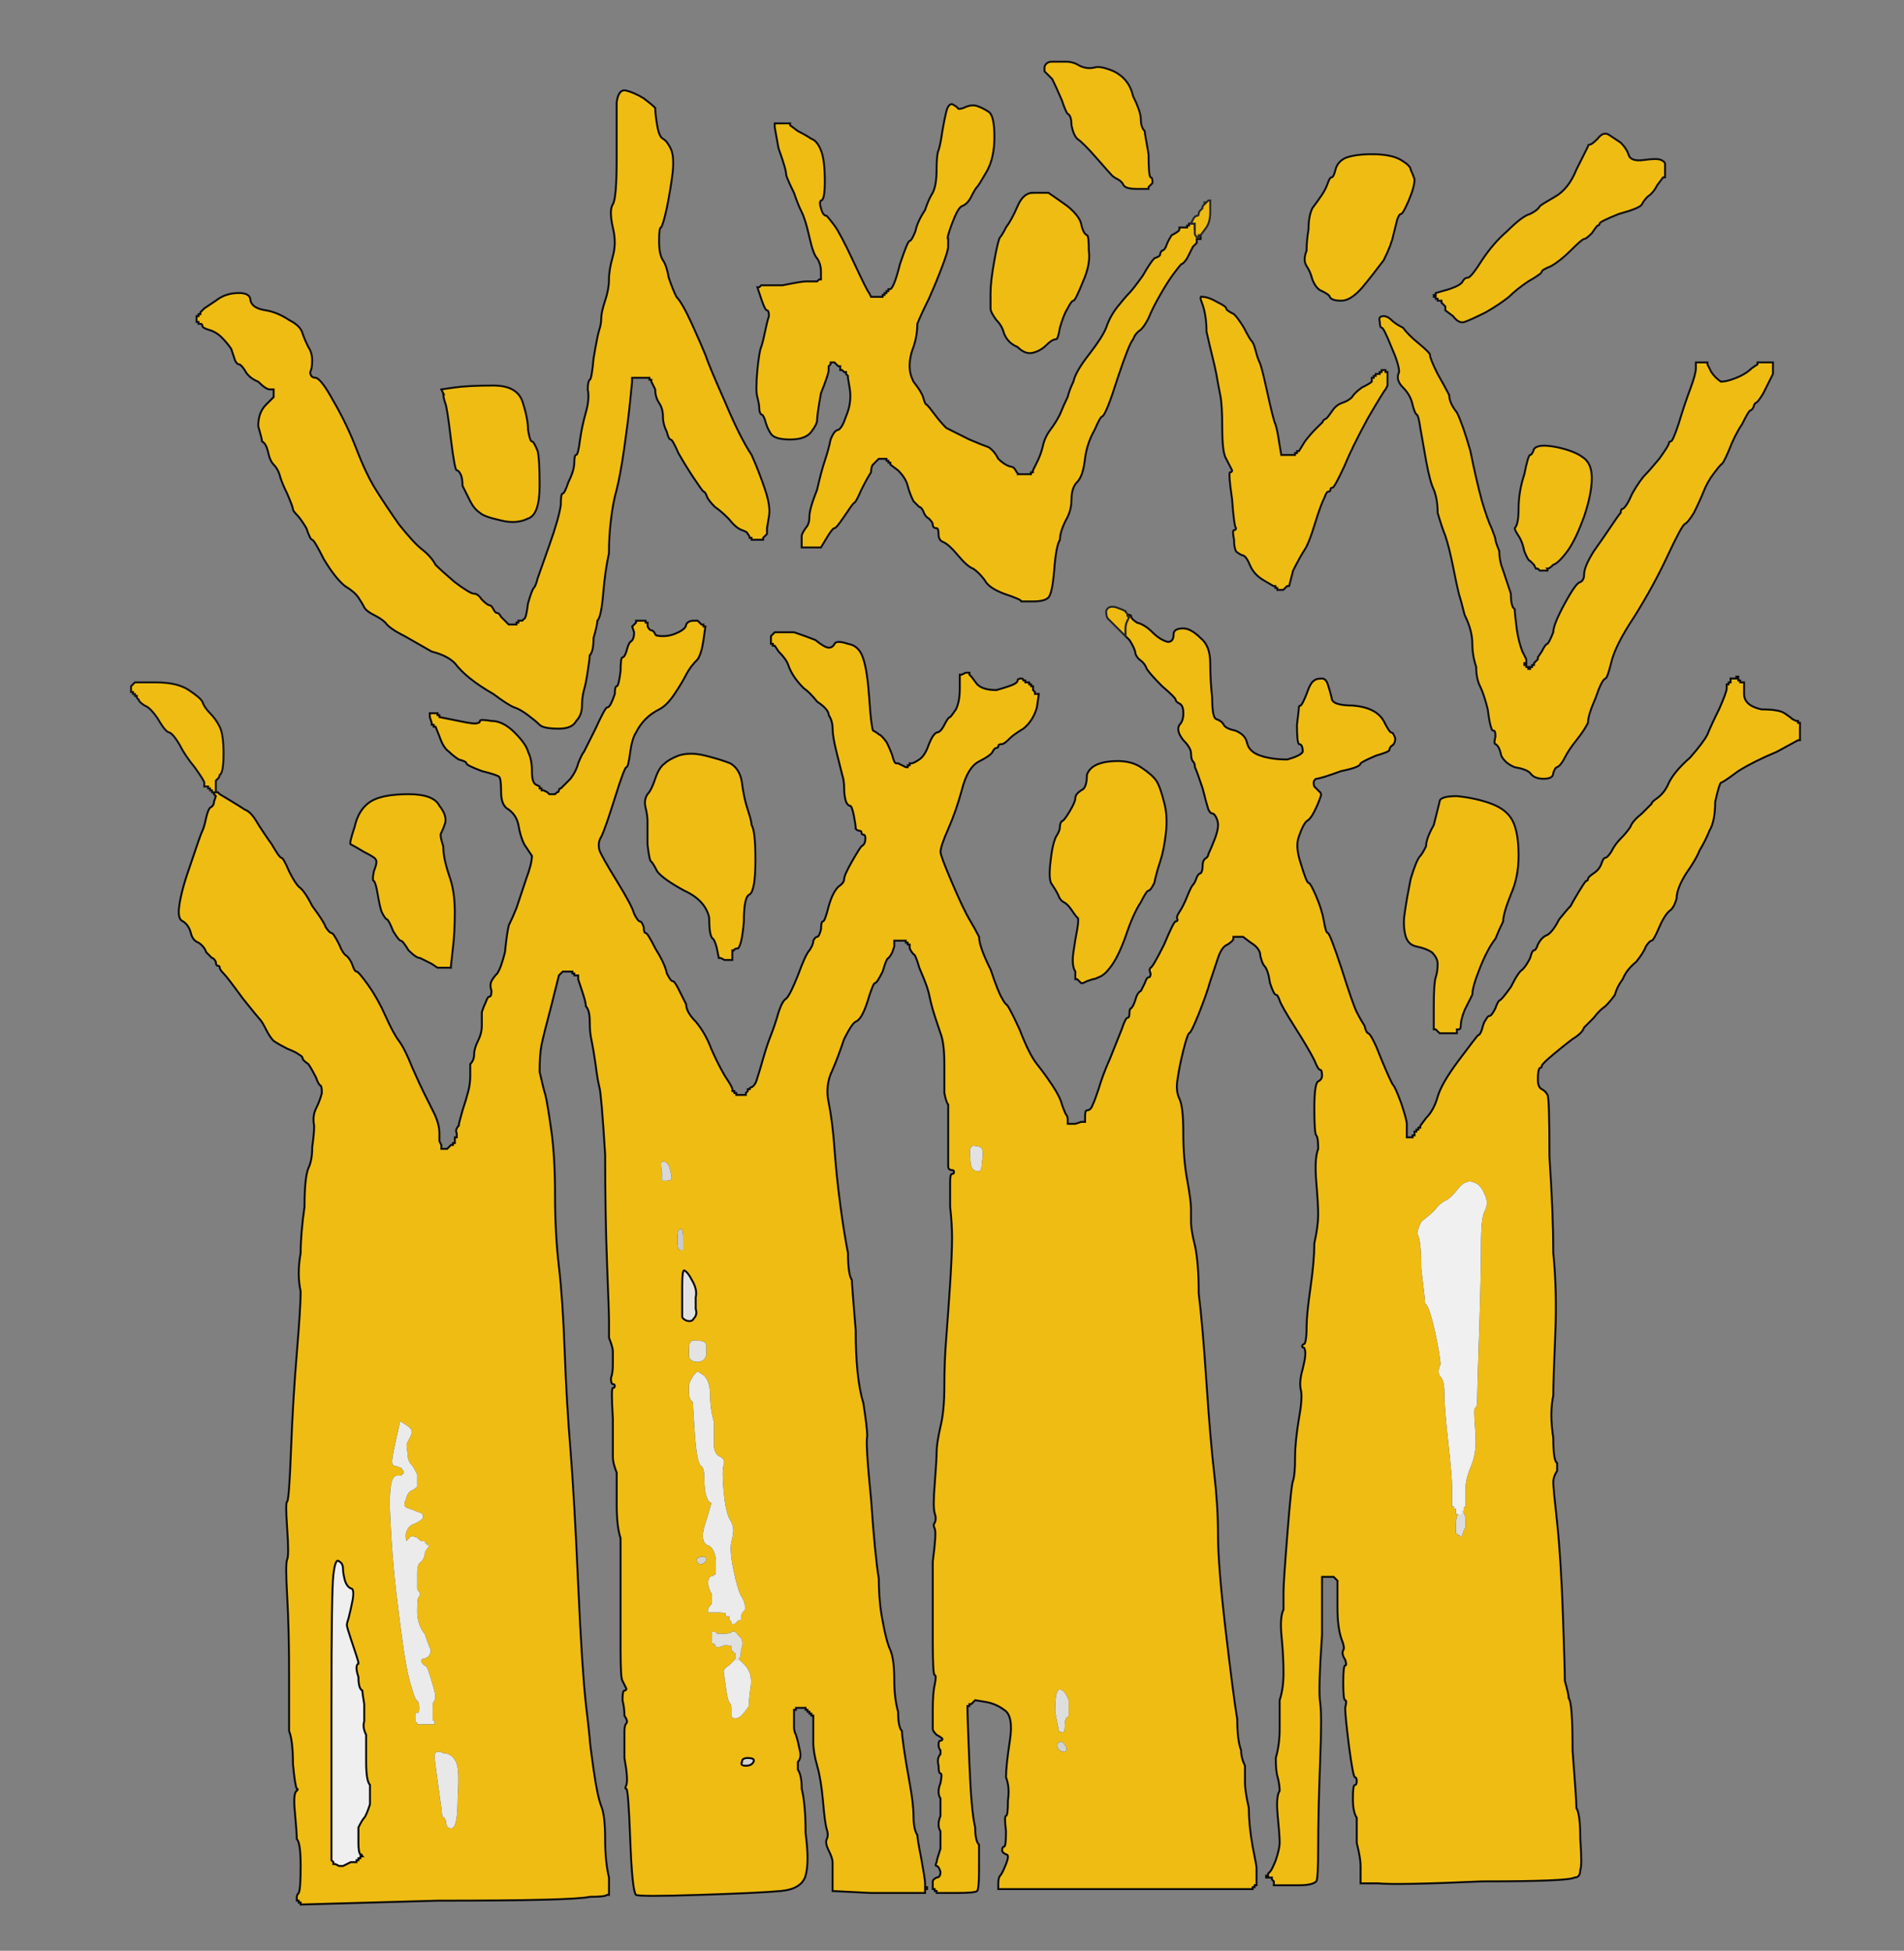 <?xml version="1.0"?><svg width="988" height="1012" xmlns="http://www.w3.org/2000/svg">
 <rect width="100%" height="100%" fill="#808080" stroke="none"/>
 <title>gold choir</title>

 <g>
  <title>Layer 1</title>
  <path id="svg_1" fill="#E2E2E2" fill-rule="evenodd" stroke="#E2E2E2" stroke-width="1px" d="m354,683l0,-1l0,-1l0,-1l0,-2q0,-3 0,-11q0,-8 1,-8q2,1 4,5q3,5 2,9q0,3 0,6q1,3 -1,5q-1,2 -4,1q-2,-1 -2,-2z"/>
  <path id="svg_2" fill="#efbc13" fill-rule="evenodd" stroke="#0E0E0E" stroke-width="1px" d="m235,492l-1,9l0,0l0,1l-4,0l-3,0l-3,-2q-4,-2 -6,-3q-2,0 -6,-4q-3,-5 -4,-5q-1,0 -4,-5q-2,-5 -3,-6q-1,0 -3,-4q-1,-3 -2,-9q-1,-6 -2,-7q-1,0 0,-5q2,-5 1,-6q0,-1 -6,-4q-5,-3 -7,-4q-1,0 2,-9q2,-9 8,-13q6,-4 20,-4q13,0 16,6q4,5 3,9q-1,3 -2,5q-1,1 1,7q0,6 3,15q3,8 3,19q0,11 -1,19z"/>
  <path id="svg_3" fill="#efbc13" fill-rule="evenodd" stroke="#0D0D0D" stroke-width="1px" d="m381,493l-1,0l0,3l0,2l-1,0l0,0l-1,0l-1,0l0,0l-1,0l0,0l0,0l-2,-1l-1,0l-1,-5q-1,-4 -2,-5q-2,-1 -2,-11q-2,-9 -13,-14q-11,-6 -14,-10q-2,-4 -3,-5q-1,0 -2,-9q0,-9 0,-12q0,-3 -1,-7q-1,-4 1,-7q2,-2 4,-8q2,-6 5,-8q2,-2 7,-4q6,-2 14,0q8,2 13,4q5,3 6,10q1,8 3,14q2,6 2,8q2,3 2,18q0,16 -3,18q-3,1 -3,14q-1,12 -3,14q-2,0 -2,1z"/>
  <path id="svg_4" fill="#D3D3D3" fill-rule="evenodd" stroke="#D3D3D3" stroke-width="1px" d="m385,914q0,-2 3,-2q4,0 3,2q-1,2 -4,2q-3,0 -2,-2z"/>
  <path id="svg_5" fill="#efbc13" fill-rule="evenodd" stroke="#0D0D0D" stroke-width="1px" d="m567,508l0,0l-3,1l-2,1l0,0l0,0l-1,0l0,0l-1,-1l-1,-1l0,0l-1,0l0,-4q-2,-3 -1,-10q1,-7 2,-12q1,-6 0,-6q-1,-1 -3,-4q-2,-3 -4,-4q-2,-1 -3,-4q-1,-2 -3,-5q-2,-2 -1,-11q1,-10 3,-14q2,-3 2,-5q0,-2 1,-3q1,0 4,-5q3,-5 3,-7q0,-2 3,-4q3,-1 3,-8q2,-6 12,-7q10,-1 16,3q6,4 8,7q2,3 4,11q2,7 1,16q-1,9 -3,15q-2,6 -3,11q-2,4 -3,4q-1,0 -4,6q-4,6 -8,18q-4,11 -8,16q-3,4 -6,5q-2,1 -3,1z"/>
  <path id="svg_6" fill="#efbc13" fill-rule="evenodd" stroke="#101010" stroke-width="1px" d="m546,32l3,0l4,0q4,0 7,2q4,2 8,1q3,-1 10,2q8,4 10,13q4,8 4,12q0,4 2,6q0,1 2,12q0,11 1,12q1,0 1,2l0,1l-1,1l-1,1l0,0l0,1l-6,0q-6,0 -7,-2q-1,-2 -3,-3q-2,-1 -3,-2q-1,-1 -8,-9q-7,-8 -10,-10q-2,-2 -3,-7q0,-5 -2,-6q-1,-1 -3,-7q-3,-7 -5,-11l-4,-4l0,0l0,-1l0,0l0,0l0,-1q0,-1 1,-2q1,-1 3,-1z"/>
  <path id="svg_7" fill="#EFEFEF" fill-rule="evenodd" stroke="#EFEFEF" stroke-width="1px" d="m188,963l0,0l-1,0l0,1l0,0l-1,0l0,0l0,0l0,1l0,0l-1,0l0,1l-1,0l-2,0l-2,1l-2,1l-1,0l-1,0l-2,-1l-1,0l0,-1l-1,-1l0,-11q0,-12 0,-70q0,-59 1,-67q1,-9 3,-7q2,1 2,4q0,2 1,6q1,3 3,4q2,0 1,6q-1,5 -2,9q-1,3 -1,4q0,1 2,7q2,6 3,9q1,3 1,4q-2,1 0,7q0,6 2,7q0,1 1,7q0,6 0,9q-1,3 1,7q0,5 0,14q0,10 2,12q0,3 0,10q-2,6 -3,7q-1,1 -3,5q0,3 0,8q0,5 1,6q1,0 1,1z"/>
  <path id="svg_8" fill="#efbc13" fill-rule="evenodd" stroke="#0F0F0F" stroke-width="1px" d="m803,295l0,1l-2,0l-2,0l-1,-1l-1,0l-1,-2q-1,-1 -2,-2q-1,0 -3,-5q-1,-5 -3,-8q-2,-3 -2,-4q2,-2 2,-10q0,-9 3,-18q2,-10 3,-10q1,0 2,-3q2,-3 12,-1q9,2 13,5q5,3 5,11q0,8 -4,20q-4,11 -8,17q-5,7 -8,8q-2,2 -3,2z"/>
  <path id="svg_9" fill="#efbc13" fill-rule="evenodd" stroke="#0B0B0B" stroke-width="1px" d="m585,321l0,-2l1,0q1,0 1,1q0,1 3,3q4,1 8,5q4,4 8,5q3,0 3,-4q0,-3 5,-3q4,0 9,5q5,4 5,13q0,9 1,18q0,10 2,11q3,1 4,3q1,2 6,3q5,2 6,6q1,5 7,7q6,2 14,2q7,-2 8,-4q0,-4 -2,-4q-1,-1 -1,-10q1,-8 1,-9q0,-1 1,-1q1,-1 3,-6q2,-6 4,-7q1,-1 4,-1q2,0 3,3q1,3 2,7q0,4 11,4q12,1 16,8q3,6 4,6q1,0 2,3q0,3 -2,4q-1,1 -1,2q0,1 -7,3q-7,3 -8,4q0,2 -10,4q-11,4 -13,4q-2,1 -1,4q2,2 3,3q1,1 0,3q-1,3 -3,7q-2,4 -4,5q-2,2 -4,8q-2,5 1,14q3,10 4,10q1,0 4,7q3,7 4,13q1,6 2,6q1,0 7,18q6,19 8,23q2,4 4,7q1,4 2,4q2,1 7,14q5,12 6,13q1,1 4,9q3,9 3,11l0,2l0,2l0,2l0,0l0,1l2,0l1,0l0,-1l1,0l0,-1l0,-1l1,0l0,-1l0,0l1,0l0,0l0,0l0,-1l0,0l1,0l0,-1l3,-4q4,-4 6,-11q2,-7 11,-19q9,-12 10,-13q1,0 2,-3q1,-4 2,-5q1,-2 2,-2q1,0 3,-4q1,-3 2,-4q1,0 6,-7q4,-8 6,-9q2,-2 4,-6q1,-4 2,-4q1,0 2,-3q2,-4 5,-5q3,-2 6,-8q4,-5 6,-7q1,-2 4,-7q3,-5 4,-6q1,0 1,-1q0,-1 3,-3q3,-2 4,-5q1,-3 2,-3q1,0 3,-3q2,-4 5,-7q3,-3 5,-6q1,-3 6,-7q4,-4 5,-5q0,-1 3,-3q4,-3 6,-8q3,-6 11,-13q7,-8 9,-12q2,-5 6,-13q4,-9 4,-11l0,-2l1,0l0,-1l0,0l1,0l0,-1l0,-1l2,0l1,0l0,-1l1,0l0,1l0,1l1,0l0,1l1,0l1,0l0,6q0,6 9,8q9,0 12,2q3,2 4,3l2,1l0,0l0,0l1,0l0,0l0,1l1,0l0,1l0,1l0,3l0,3l0,0l0,1l0,0l0,0l-1,0l0,0l-11,6q-12,5 -20,10q-8,6 -9,6q-1,1 -3,10q0,10 -3,15q-2,5 -5,10q-2,5 -7,12q-5,8 -5,13q-1,4 -3,6q-3,2 -6,9q-3,7 -4,7q-1,0 -3,3q-1,3 -5,8q-5,4 -7,9q-3,4 -4,8q-2,3 -5,6q-3,2 -6,6q-3,3 -5,5q-1,3 -6,6q-4,3 -10,8q-6,5 -6,6q0,1 -1,1q-1,1 -1,6q0,4 2,5q2,1 3,3q1,1 1,32q2,30 2,50q2,20 1,43q-1,23 -1,31q-2,9 0,22q0,12 2,13q0,1 0,4q-2,3 -2,6q0,3 2,21q2,19 3,48q1,28 1,34q2,7 2,9q2,2 2,27q2,26 2,30q2,3 2,16q1,14 0,16q0,4 -3,4q-3,2 -48,2q-45,2 -54,1l-9,0l0,-2q0,-2 0,-7q0,-4 -2,-12q0,-8 0,-9q0,-1 0,-4q-2,-3 -2,-10q0,-7 1,-7q1,0 1,-2q0,-2 -1,-2q-1,-1 -3,-16q-2,-16 -2,-20q1,-4 0,-4q-1,0 -1,-9q0,-9 1,-9q1,0 0,-3q-2,-3 -1,-5q1,-1 -1,-6q-2,-6 -2,-16l0,-10l0,-2l0,-2l-1,-1l-1,-1l0,0l0,0l-2,0l-3,0l0,0l-1,0l0,30q-2,29 -1,35q1,6 0,31q-1,26 -1,44q0,17 -1,18q-2,2 -9,2q-8,0 -10,0l-3,0l0,-2l-1,-1l0,0l0,-1l-2,0l-1,0l0,-1l1,0l0,0l0,-1l0,0q0,0 1,-1q1,-1 3,-6q2,-6 2,-9q0,-4 -1,-14q-1,-10 1,-13q0,-3 -1,-7q-1,-3 -1,-10q2,-7 2,-15q0,-8 0,-15q2,-6 2,-14q0,-9 -1,-19q-1,-10 1,-14q0,-4 0,-9q0,-5 2,-30q2,-26 3,-28q1,-3 1,-12q0,-8 2,-20q2,-11 1,-15q-1,-4 1,-11q2,-8 1,-10q0,-1 -1,-1q-1,-1 1,-2q1,-2 1,-9q0,-6 2,-20q2,-14 2,-23q2,-9 2,-15q0,-5 -1,-17q-1,-12 1,-17q0,-6 -1,-7q-1,-1 -1,-14q0,-13 2,-14q2,-1 2,-3q0,-3 -1,-3q-1,0 -3,-5q-3,-6 -10,-17q-7,-11 -8,-14q-1,-3 -2,-3q-1,0 -3,-6q-1,-7 -3,-9q-1,-1 -2,-5q0,-4 -5,-7l-4,-3l-3,0l-2,0l0,1q0,1 -3,3q-3,1 -5,7q-2,6 -4,12q-2,7 -6,17q-4,10 -5,10q-1,1 -3,9q-2,8 -3,15q-1,6 1,10q2,4 2,18q0,13 2,24q2,11 2,15q0,4 0,7q0,4 2,12q2,9 2,25q2,16 4,46q2,30 4,47q2,17 2,32q0,16 4,50q4,34 6,46q0,11 2,16q0,4 2,8q0,5 0,9q0,4 2,13q0,9 2,20q2,10 2,11q0,0 0,3l0,4l0,1l0,1l-1,0l0,0l0,1l-1,0l0,0l0,1l-2,0q-1,0 -36,0q-35,0 -64,0l-28,0l-1,0l-1,0l0,-3q0,-3 1,-4q1,-1 3,-6q2,-5 0,-5q-2,-1 -2,-2q0,-2 1,-2q1,0 1,-8q-1,-8 0,-8q1,0 1,-8q1,-7 -1,-12q0,-6 2,-19q2,-13 -3,-16q-4,-3 -9,-4l-6,-1l-1,1l-1,1l0,0l0,0l-1,0l0,0l0,1l-1,0l0,3q0,2 1,27q1,25 3,33q0,7 2,9q0,2 0,13q0,10 -1,11q-1,1 -11,1l-10,0l0,-1l0,0l-1,0l0,-1l0,0l-1,0l0,0l0,0l0,-1l0,0l0,-1q0,-1 0,-2q0,-1 2,-2q2,0 2,-3q-1,-3 -2,-3q-1,0 0,-2q0,-1 2,-7q0,-6 0,-9q-2,-3 0,-8q0,-6 0,-9q-2,-3 0,-8q1,-5 0,-5q-1,0 -1,-4q-1,-4 1,-6q0,-2 0,-2q-1,-1 -1,-3q0,-2 1,-2q1,0 1,-1q-1,-1 -3,-2q-2,-2 -2,-3q0,-1 0,-10q0,-9 1,-13q1,-5 0,-5q-1,0 -1,-17q0,-17 0,-22q0,-6 0,-20q2,-15 1,-17q-1,-2 0,-3q1,-2 0,-5q-1,-3 0,-15q1,-13 1,-17q0,-4 2,-13q2,-8 2,-21q0,-13 1,-25q1,-13 2,-28q1,-16 1,-24q0,-7 -1,-16q0,-10 0,-13q0,-4 1,-4q1,0 1,-1q0,-1 -1,-1q-2,0 -2,-2q0,-2 0,-7q0,-5 0,-14q0,-10 0,-11q-1,-1 -2,-6q0,-5 0,-15q0,-11 -2,-16q-2,-6 -3,-9q-1,-3 -2,-7q-1,-5 -2,-8q-1,-3 -4,-10q-2,-7 -3,-7q-1,-1 -2,-3l0,-2l-1,0l0,0l0,-1l-1,0l0,0l0,-1l-3,0l-3,0l0,2l0,1l-1,3q-1,2 -2,3q-1,0 -3,7q-3,6 -4,6q-1,0 -4,10q-3,9 -6,10q-2,1 -6,9q-3,9 -6,16q-4,8 -2,17q2,10 3,24q1,14 3,29q2,15 4,25q0,11 2,14q0,2 2,26q0,25 4,38q2,13 2,17q-1,3 2,33q2,29 4,41q0,12 2,22q2,11 4,15q2,5 2,15q0,10 2,17q0,8 2,10q0,2 1,9q1,7 3,18q2,11 2,17q0,7 2,10q0,2 2,12q2,11 2,13l0,2l1,0l0,1l0,0l-1,0l0,1l0,1l-1,0l-1,0l-2,0q-3,0 -24,0l-20,-1l0,-4q0,-4 0,-7q0,-2 0,-4q0,-2 -2,-6q-2,-4 -1,-6q1,-2 0,-5q-1,-3 -2,-15q-1,-11 -3,-18q-2,-7 -2,-12q0,-4 0,-8l0,-4l0,-1l0,-1l-1,0l0,0l0,-1l-1,0l0,0l0,-1l0,0l0,0l-1,0l0,0l0,-1l-1,0l0,0l0,-1l0,0l0,0l-1,0l0,0l-1,0l-1,0l-1,0l-1,0l0,1l-1,0l0,0l0,1l0,0l0,0l0,1l0,1l0,2q0,3 0,4q0,2 1,4q1,3 2,8q1,4 -1,6q0,1 0,4q2,3 2,10q2,8 2,23q2,15 0,22q-2,7 -13,8q-11,1 -42,2q-31,1 -33,0q-2,-2 -3,-29q-1,-26 -2,-26q-1,0 0,-2q1,-3 -1,-14q0,-11 0,-14q0,-3 1,-4q1,-1 -1,-4q0,-4 -1,-8q0,-5 1,-5q1,0 1,-1q-1,-2 -2,-4q-1,-1 -1,-16q0,-15 0,-34q0,-18 0,-24q-2,-6 -2,-17q0,-11 0,-17q-2,-5 -2,-8q0,-3 0,-20q-1,-16 0,-16q1,0 1,-1q0,-1 -1,-1q-1,0 -1,-3q1,-3 1,-7q0,-5 0,-7q0,-2 -2,-7q0,-4 0,-8q0,-5 -1,-30q-1,-25 -1,-57q-2,-32 -3,-35q-1,-4 -2,-12q-1,-7 -2,-12q-1,-4 -1,-10q0,-6 -2,-8q0,-2 -2,-8l-2,-6l0,-1l0,-1l-1,0l-1,0l0,-1l0,0l-1,0l0,-1l-3,0l-2,0l-1,1l-1,1l0,0l0,0l-4,16q-4,15 -5,20q-1,5 -1,14q2,9 3,12q1,4 3,18q2,14 2,34q0,20 2,37q2,17 3,44q1,27 3,51q2,25 4,70q2,44 4,62q2,17 2,18q0,2 2,16q2,14 4,19q2,5 2,17q0,12 2,20q0,7 0,8l0,1l-1,0q-1,1 -9,1q-8,2 -79,2l-71,2l0,-1l0,0l-1,0l0,-1l0,0l-1,0l0,-2q0,-1 1,-2q1,-2 1,-14q0,-12 -2,-14q0,-3 -1,-14q-1,-10 1,-11q1,-1 0,-1q-1,-2 -2,-13q0,-12 -2,-17q0,-4 0,-28q0,-25 -1,-42q-1,-17 0,-19q1,-2 0,-16q-1,-14 0,-14q1,-1 2,-27q1,-26 3,-50q2,-24 2,-32q-2,-9 0,-20q0,-10 2,-24q0,-15 2,-20q2,-4 2,-11q1,-7 1,-11q-1,-5 1,-9q2,-4 3,-8q0,-4 -1,-4q-1,-1 -2,-4q-2,-4 -4,-7q-3,-2 -3,-3q0,-1 -2,-2q-1,-1 -6,-3q-4,-2 -7,-4q-2,-2 -4,-6q-2,-4 -3,-5q-1,-1 -9,-11q-8,-11 -10,-13q-2,-2 -2,-3q0,-1 -1,-1q-1,0 -1,-2q-1,-2 -2,-2q-1,-1 -3,-3q-1,-3 -4,-5q-3,-1 -4,-5q-1,-4 -4,-6q-3,-1 -2,-8q1,-8 6,-22q5,-15 6,-17q1,-2 2,-7q1,-4 2,-5q2,-1 2,-3l1,-3l-1,-1l0,-1l1,0l0,0l1,0l1,1l5,3q5,3 8,5q3,1 6,6q3,5 8,12q4,7 5,7q1,0 4,7q3,6 5,8q3,2 7,10q6,8 7,11q2,3 3,3q1,0 4,6q2,5 4,6q2,2 3,5q1,3 2,3q1,0 6,7q5,7 9,16q4,9 7,13q3,4 7,14q4,9 6,13q2,4 5,10q3,6 3,11l0,4l1,2l0,2l1,0l2,0l1,-1l1,-1l0,0l0,0l1,0l0,0l0,-1l1,0l0,-1l0,-2l1,0q0,0 0,-2q-1,-2 1,-4q0,-1 2,-8q2,-6 3,-10q1,-4 1,-8q0,-3 0,-6q2,-2 2,-5q0,-3 2,-7q2,-4 2,-8q0,-5 0,-7q1,-3 2,-5q1,-3 2,-3q1,0 1,-3q-1,-3 0,-5q1,-2 3,-4q2,-3 4,-11q1,-10 2,-14q2,-4 4,-9q2,-6 5,-15q3,-8 3,-12q-2,-3 -4,-6q-2,-4 -3,-10q-1,-5 -5,-8q-4,-2 -4,-9q0,-7 -1,-8q-1,-1 -9,-3q-8,-3 -8,-4q0,-1 -4,-2q-3,-2 -5,-4q-3,-2 -5,-8l-2,-5l-1,0l0,-1l0,0l-1,0l0,0l0,0l0,-1l0,0l-1,-3l0,-2l2,0l2,0l0,1l1,0l0,0l0,1l10,2q9,2 10,1q1,0 1,-1q0,-1 6,0q6,0 12,6q6,6 7,10q2,4 2,10q0,6 2,7q2,1 2,1l0,0l0,1l0,0l1,0l0,1l0,0l1,0l0,0l0,0l2,1l1,1l1,0l2,0l1,-1q1,0 1,-1q0,-1 1,-1q1,-1 5,-5q3,-4 4,-8q2,-5 3,-6q1,-2 6,-12q5,-11 6,-11q1,0 2,-2q1,-2 2,-5q0,-4 1,-4q1,0 2,-8q0,-7 1,-7q1,0 2,-3q1,-4 2,-5q2,-1 2,-5l-1,-3l1,-1l1,-1l0,0l0,-1l0,0l0,0l1,0l0,0l1,0l2,0l0,0l0,0l1,0l0,0l0,1l1,0l0,2q1,2 2,2q1,0 2,2q0,1 4,1q4,0 8,-2q4,-2 4,-4q1,-2 4,-2l2,0l1,1l1,1l0,0l0,0l1,0l0,0l0,1l1,0l-1,7q-1,7 -3,10q-4,4 -6,8q-2,4 -6,10q-4,6 -8,8q-4,2 -7,5q-3,3 -5,7q-2,3 -3,10q-1,8 -2,8q-1,0 -6,16q-5,16 -7,20q-2,3 -1,7q1,3 9,16q8,13 9,17q2,4 3,4q1,0 2,3q0,3 1,3q1,0 5,8q5,8 6,13q2,4 3,4q1,0 3,4q2,4 4,8q0,4 5,9q5,6 8,14q3,7 7,14q4,6 4,7l0,1l1,0l0,0l0,1l1,0l0,0l0,1l1,0l1,0l0,0l1,0l1,0l1,0l0,-1l1,-1l0,0l0,0l0,-1l0,0l1,0q0,-1 1,-1q2,-1 3,-5q1,-3 3,-10q2,-7 4,-12q2,-5 4,-12q2,-6 4,-7q2,-2 6,-12q4,-11 6,-13q2,-3 2,-5q1,-2 2,-2q1,0 2,-4q0,-4 1,-4q1,0 3,-8q2,-7 5,-10q3,-2 3,-4q0,-2 4,-9q4,-7 5,-8q2,-1 2,-4q0,-2 -1,-2q-1,0 -1,-1q0,-1 -1,-1q-1,0 -2,-1q0,-2 -1,-7q-1,-5 -2,-5q-1,0 -2,-2q-1,-3 -1,-7q0,-4 -1,-7q-1,-4 -3,-12q-2,-8 -2,-12q0,-4 -2,-7q0,-3 -6,-7q-4,-5 -7,-7q-3,-3 -5,-6q-2,-3 -3,-6q-1,-3 -5,-7l-2,-3l-1,0l0,-1l0,0l-1,0l0,0l0,0l0,-1l0,0l0,-1l0,-2l0,0l0,0l1,-1l1,-1l2,0l1,0l1,0l1,0l5,0q6,2 11,4q5,4 7,4q2,0 3,-2q1,-2 7,0q6,1 8,8q2,6 3,20q1,15 2,17q2,1 3,2q1,0 4,4q2,4 3,7q1,4 2,4l1,0l2,1l2,1l0,0l0,0l1,0l0,0l0,-1l1,0l0,0l0,-1l1,0q1,0 4,-2q3,-2 5,-8q2,-5 4,-6q2,0 4,-4q2,-4 3,-4q1,-1 3,-4q2,-4 2,-11l0,-7l1,0l0,0l2,-1l2,0l0,1l1,1l3,4q3,3 10,3q7,-2 9,-3q2,-1 2,-2q0,-1 2,-1q1,0 1,1l1,0l0,0l0,1l1,0l1,0l0,1l0,0l1,0l0,1l0,0l1,0l0,1l0,1l1,1l0,1l1,0l1,0l-1,7q-2,7 -7,11q-5,3 -7,5q-3,3 -4,3q-2,0 -2,1q0,1 -1,1q-1,0 -2,2q-1,2 -7,5q-6,3 -9,15q-3,11 -7,20q-4,9 -4,12q0,2 6,16q6,14 9,19q3,5 5,9q0,5 6,17q4,12 6,15q1,2 2,3q1,0 7,13q5,13 9,18q4,5 8,11q4,6 5,10q1,3 2,5q1,1 1,3l0,2l4,0l3,-1l1,0l1,0l0,-3q0,-3 1,-3q2,0 3,-3q1,-2 3,-8q2,-7 6,-16q4,-10 6,-15q2,-6 3,-6q1,0 1,-2q0,-3 1,-3q1,-1 2,-4q1,-4 3,-5q1,-2 2,-4q1,-3 2,-3q1,0 1,-2q-1,-2 0,-3q1,0 7,-12q5,-12 6,-12q1,0 1,-1q-1,-1 1,-4q2,-3 4,-8q2,-5 3,-6q1,-1 2,-4q1,-2 2,-2q1,-1 1,-4q0,-3 2,-4q1,-1 1,-2q1,-2 3,-7q2,-5 2,-8q0,-2 -1,-4q-1,-2 -2,-2q-1,0 -2,-2q-1,-3 -3,-11q-3,-9 -4,-11q0,-2 -1,-3q-1,-1 -1,-4q0,-3 -4,-7q-4,-5 -2,-8q2,-2 2,-6q0,-4 -2,-5q-2,-1 -2,-2q0,-1 -7,-7q-6,-6 -8,-9q-1,-3 -4,-5q-2,-2 -2,-4q-1,-3 -3,-6l-2,-2l0,-2q0,-1 0,-3q0,-2 1,-4zm-81,280q-1,-7 2,-6q2,0 3,1q1,2 0,7q0,5 -2,4q-3,0 -3,-6zm-158,11l-2,0l0,-4q-1,-5 0,-5q2,0 3,3q1,4 1,5q0,1 -2,1zm414,166l0,2l0,0l0,0l0,1l0,0l-1,1l0,1l0,2q1,2 1,3l0,1l0,1l0,1l0,0l0,1l0,0l0,0l-1,2l-1,3l0,0l0,-1l0,0l0,0l-1,0l0,0l0,-1l-1,0l0,-4q0,-4 1,-5l0,-1l0,0l-1,0l0,-1l0,-2l-1,0l0,0l0,-1l-1,0l0,-1l0,-1l0,-7q0,-6 -2,-24q-2,-18 -2,-25q0,-7 -2,-9q-2,-2 0,-6q0,-4 -3,-18q-3,-13 -5,-14q0,-2 -2,-18q0,-15 -2,-18q0,-2 2,-6q4,-3 7,-6q3,-4 6,-5q3,-2 6,-6q4,-5 8,-3q3,1 5,6q2,4 0,8q-2,3 -2,18q0,15 -1,46q-1,30 -1,34q0,4 -1,4q-1,0 0,12q1,11 -2,18q-3,7 -3,12q0,5 0,6zm-406,-131l0,1l-1,0q-1,0 -1,-5q0,-5 1,-5q1,0 1,4q0,4 0,5zm0,36l0,-1l0,-1l0,-1l0,-2q0,-3 0,-11q0,-8 1,-8q2,1 4,5q3,5 2,9q0,3 0,6q1,3 -1,5q-1,2 -4,1q-2,-1 -2,-2zm8,13q4,0 4,2q0,2 0,5q-1,3 -4,3q-3,0 -4,-2q0,-1 0,-5q0,-4 4,-3zm-1,17l1,-1l3,2q3,3 3,10q0,7 2,14q0,8 0,12q0,4 3,6q3,1 2,4q-1,3 0,14q1,10 3,14q2,3 2,6q0,2 -1,6q-1,4 1,14q2,10 4,14q2,3 2,5l0,2l-1,1l-1,2l0,1l0,1l-1,0l0,0l-1,1l-1,1l-1,0l0,0l0,-1l0,0l-1,-1l0,-2l-1,0l-1,0l0,-1q0,-1 -4,-1l-4,0l0,0l-1,0l0,-1q0,-1 2,-3q0,-2 0,-5q-2,-3 -2,-6q0,-3 2,-3q2,-1 2,-2q0,-1 0,-7q-1,-7 -5,-8q-3,-2 -1,-9q2,-6 3,-10q1,-3 0,-3q-1,0 -2,-3q-1,-3 -1,-9q0,-6 -2,-7q-2,-2 -3,-17q-1,-15 -1,-16q-2,-1 -2,-5l0,-3l0,0q0,-1 1,-3q1,-2 2,-3zm-155,34l2,-9l3,2q3,2 2,4q-1,2 -2,4q-1,1 0,6q0,4 2,6q1,1 3,5q0,4 0,6q-1,1 -3,2q-2,1 -3,5q-2,4 2,5q3,1 5,2q2,0 2,2q0,1 -4,3q-4,1 -5,6q0,4 1,4q1,-1 2,-2q0,-1 3,0q2,2 3,2l1,0l0,1l0,0l1,0l0,1l0,0l1,0l-2,3q0,3 -2,5q-2,1 -2,6q0,6 0,8q0,1 1,2q1,1 0,2q-1,0 -1,8q0,7 4,12q2,6 3,8q0,3 -3,4q-2,0 -2,2q1,2 3,3q1,2 3,9q2,6 1,8q-1,1 -1,3q0,2 0,5l0,3l1,0l0,1l-1,0l-1,0l-3,0l-2,0l0,0l0,0l-1,0l0,0l0,-1l-1,0l0,-2l0,-2l1,0q1,0 1,-3q0,-3 -1,-4q-1,0 -3,-7q-2,-6 -4,-19q-2,-14 -4,-31q-2,-17 -3,-38q-1,-21 3,-21l3,0l0,-1l1,0l0,-1l0,-1l-1,-1l0,-1l-1,0q-2,-1 -3,-1q-1,0 -1,-2q0,-2 2,-11zm156,62q1,-1 3,-1q1,0 1,1q0,1 -2,2q-2,0 -2,-2zm-174,154l0,0l-1,0l0,1l0,0l-1,0l0,0l0,0l0,1l0,0l-1,0l0,1l-1,0l-2,0l-2,1l-2,1l-1,0l-1,0l-2,-1l-1,0l0,-1l-1,-1l0,-11q0,-12 0,-70q0,-59 1,-67q1,-9 3,-7q2,1 2,4q0,2 1,6q1,3 3,4q2,0 1,6q-1,5 -2,9q-1,3 -1,4q0,1 2,7q2,6 3,9q1,3 1,4q-2,1 0,7q0,6 2,7q0,1 1,7q0,6 0,9q-1,3 1,7q0,5 0,14q0,10 2,12q0,3 0,10q-2,6 -3,7q-1,1 -3,5q0,3 0,8q0,5 1,6q1,0 1,1zm195,-103l0,1l3,3q4,4 3,11q-1,7 -1,10q-2,3 -4,5q-3,2 -4,0q0,-1 0,-2l0,-1l0,-1q0,-2 -1,-3q-1,-1 -2,-9l-1,-7l0,0q0,-1 3,-3l3,-3l0,-2l0,-2l-1,0l0,-1l0,0l-1,0l0,-2q0,-1 -4,-1l-3,1l-1,0l0,0l0,-1l0,0l-1,0l0,-1l0,0l-1,0l0,-2l0,-3l1,0l1,1l0,0l0,0l4,0q3,0 4,-1q1,-1 3,2q3,2 1,7q0,4 -1,4zm168,38l-1,0l-2,-10q0,-11 2,-11q2,0 4,5q0,6 0,8q-2,1 -2,5q0,4 -1,3zm-2,8q0,-2 2,-2q1,1 2,3q0,2 -2,1q-1,0 -2,-2zm-323,5q0,-3 4,-1q4,0 6,4q2,3 1,18q0,16 -3,16q-2,0 -2,-3q-1,-3 -2,-3q0,-1 -2,-15q-2,-14 -2,-16zm159,3q0,-2 3,-2q4,0 3,2q-1,2 -4,2q-3,0 -2,-2z"/>
  <path id="svg_10" fill="#D2D2D2" fill-rule="evenodd" stroke="#D2D2D2" stroke-width="1px" d="m362,809q1,-1 3,-1q1,0 1,1q0,1 -2,2q-2,0 -2,-2z"/>
  <path id="svg_11" fill="#DCDCDC" fill-rule="evenodd" stroke="#DCDCDC" stroke-width="1px" d="m758,784l0,-1l1,0l0,0l0,2q1,2 1,3l0,1l0,1l0,1l0,0l0,1l0,0l0,0l-1,2l-1,3l0,0l0,-1l0,0l0,0l-1,0l0,0l0,-1l-1,0l0,-4q0,-4 1,-5l0,-1l0,0l1,0l0,-1z"/>
  <path id="svg_12" fill="#D1D1D1" fill-rule="evenodd" stroke="#D1D1D1" stroke-width="1px" d="m549,906q0,-2 2,-2q1,1 2,3q0,2 -2,1q-1,0 -2,-2z"/>
  <path id="svg_13" fill="#ECECEC" fill-rule="evenodd" stroke="#ECECEC" stroke-width="1px" d="m379,864l3,-3l0,0l1,0l3,3q4,4 3,11q-1,7 -1,10q-2,3 -4,5q-3,2 -4,0q0,-1 0,-2l0,-1l0,-1q0,-2 -1,-3q-1,-1 -2,-9l-1,-7l0,0q0,-1 3,-3z"/>
  <path id="svg_14" fill="#F0F0F0" fill-rule="evenodd" stroke="#F0F0F0" stroke-width="1px" d="m760,778l0,2l0,0l0,0l0,1l0,0l-1,1l0,1l0,0l-1,0l0,1l0,1l-1,0l0,0l0,0l-1,0l0,-1l0,-2l-1,0l0,0l0,-1l-1,0l0,-1l0,-1l0,-7q0,-6 -2,-24q-2,-18 -2,-25q0,-7 -2,-9q-2,-2 0,-6q0,-4 -3,-18q-3,-13 -5,-14q0,-2 -2,-18q0,-15 -2,-18q0,-2 2,-6q4,-3 7,-6q3,-4 6,-5q3,-2 6,-6q4,-5 8,-3q3,1 5,6q2,4 0,8q-2,3 -2,18q0,15 -1,46q-1,30 -1,34q0,4 -1,4q-1,0 0,12q1,11 -2,18q-3,7 -3,12q0,5 0,6z"/>
  <path id="svg_15" fill="#efbc13" fill-rule="evenodd" stroke="#0D0D0D" stroke-width="1px" d="m399,268l-1,6l0,2l0,1l-1,1l-1,1l0,0l0,1l-1,0l-1,0l-2,0l-1,0l0,0l-1,0l0,0l0,0l0,-1l0,0l-1,0q0,-1 -1,-2q0,-1 -3,-2q-3,-1 -7,-6q-4,-4 -7,-6q-3,-3 -4,-5q-1,-3 -2,-3q-1,-1 -5,-7q-4,-6 -8,-13q-3,-7 -4,-7q-1,0 -2,-4q-2,-4 -2,-8q0,-4 -2,-7q-2,-3 -2,-7l-2,-4l0,0l0,0l0,-1l0,0l-1,0l0,-1l-1,0l-2,0l-1,0l-1,0l-2,0l-2,0l0,1l0,1l-1,10q-1,10 -3,24q-2,14 -4,22q-2,7 -3,16q-1,8 -1,17q-2,9 -3,21q-1,12 -3,14q0,2 -2,9q0,7 -2,9q0,2 -1,8q-1,7 -2,10q-1,4 -1,8q0,5 -3,8q-2,4 -9,4q-8,0 -10,-2q-2,-2 -6,-5q-4,-3 -7,-4q-3,-1 -11,-7q-7,-4 -12,-8q-5,-4 -8,-8q-4,-4 -12,-6q-7,-4 -14,-8q-8,-4 -10,-7q-2,-2 -6,-4q-4,-2 -5,-4q-1,-2 -3,-5q-2,-3 -7,-6q-5,-4 -11,-14q-5,-10 -6,-10q-1,0 -3,-6q-3,-5 -5,-7q-2,-2 -2,-3q0,-1 -3,-8q-3,-6 -4,-10q-1,-3 -3,-5q-2,-2 -3,-7q-1,-4 -3,-5q0,-1 -2,-8q0,-7 4,-11l4,-4l0,0l0,0l0,-1l0,0l0,-1l0,-1l0,0l0,-1l-2,0q-2,0 -6,-4q-5,-2 -7,-6q-2,-3 -3,-3q-1,0 -2,-2q-1,-3 -2,-6q-2,-3 -5,-6q-3,-3 -7,-4q-3,-1 -3,-2q0,-1 -1,-1l-1,0l0,-1l-1,0l0,-1l0,-2l1,0l0,0l0,-1l1,0l0,0l0,-1l0,0l0,0l1,-1l1,-1l0,0l0,0l6,-4q5,-4 12,-4q6,0 6,4q1,4 8,5q6,1 12,5q6,3 7,7q1,3 3,7q2,3 2,7q0,4 -1,6q0,3 3,3q3,1 9,12q7,12 12,25q5,13 10,21q5,8 12,18q8,10 12,13q5,4 7,8q3,3 10,9q8,6 10,6q2,0 4,3q3,3 4,3q1,0 2,2q1,2 2,2q1,0 2,2q2,2 3,3l1,1l2,0l2,0l0,-1l0,0l1,0l0,-1l1,0l1,0l1,-1q1,0 2,-8q2,-7 3,-8q1,-1 2,-5q1,-3 6,-17q5,-14 6,-21q0,-6 1,-6q1,0 3,-6q3,-6 3,-10q0,-4 1,-4q1,0 2,-8q1,-7 3,-14q2,-7 1,-12q0,-4 1,-5q1,0 2,-11q2,-12 3,-15q1,-3 1,-6q0,-3 2,-9q2,-6 2,-11q0,-5 2,-12q2,-7 0,-15q-2,-9 0,-12q2,-3 2,-24q0,-22 0,-29q1,-7 5,-6q4,1 9,4q4,3 6,5q0,3 1,9q1,6 3,7q2,1 4,5q2,4 1,13q-1,8 -3,18q-2,9 -3,10q-1,0 -1,7q0,7 2,10q2,3 3,9q2,6 4,10q3,3 8,14q5,11 7,16q2,6 10,24q8,19 14,28q4,9 7,18q3,9 2,14z"/>
  <path id="svg_16" fill="#efbc13" fill-rule="evenodd" stroke="#0E0E0E" stroke-width="1px" d="m712,80q10,0 15,3q5,3 5,5q1,2 2,5q0,4 -3,11q-3,7 -4,7q-1,0 -2,3q-1,4 -2,8q-1,5 -5,13q-6,8 -11,14q-6,7 -11,7q-5,0 -6,-2q0,-1 -4,-3q-3,-1 -5,-6q-1,-4 -3,-7q-2,-3 0,-8q0,-5 1,-11q0,-7 2,-11q3,-4 5,-7q2,-3 3,-6q1,-3 2,-3q1,0 2,-4q1,-4 5,-6q5,-2 14,-2z"/>
  <path id="svg_17" fill="#efbc13" fill-rule="evenodd" stroke="#131313" stroke-width="1px" d="m113,404l-1,1l0,0l0,1l0,0l0,0l0,2l0,2l0,0l0,1l0,0l-1,0l-1,0l0,-1l0,0l0,0l-1,0l0,0l0,-1l-1,0l0,0l0,-1l-1,0l-1,0l0,-2q0,-1 -5,-8q-5,-6 -8,-12q-3,-5 -5,-6q-2,0 -6,-7q-4,-6 -7,-7q-3,-2 -3,-3l-1,-1l0,-1l-1,0l0,0l0,-1l0,0l0,0l-1,0l0,0l0,-1l-1,0l0,0l0,-1l0,0l0,0l0,-1l0,-1l0,0l0,0l1,-1l1,-1l11,0q11,0 17,4q6,4 7,6q1,3 4,6q3,3 5,7q2,4 2,14q0,10 -2,11q0,1 -1,2z"/>
  <path id="svg_18" fill="#efbc13" fill-rule="evenodd" stroke="#0E0E0E" stroke-width="1px" d="m230,204l-1,-2l7,-1q7,-1 20,-1q12,0 15,8q3,9 3,15q1,6 2,6q1,0 3,5q1,4 1,18q0,15 -6,17q-6,3 -14,1q-9,-2 -11,-4q-3,-2 -5,-6q-2,-4 -4,-8q0,-4 -1,-6q-1,-2 -2,-2q-1,0 -3,-16q-2,-17 -3,-19q-1,-3 -1,-5z"/>
  <path id="svg_19" fill="#E3E3E3" fill-rule="evenodd" stroke="#E3E3E3" stroke-width="1px" d="m362,696q4,0 4,2q0,2 0,5q-1,3 -4,3q-3,0 -4,-2q0,-1 0,-5q0,-4 4,-3z"/>
  <path id="svg_20" fill="#EBEBEB" fill-rule="evenodd" stroke="#EBEBEB" stroke-width="1px" d="m361,713l1,-1l3,2q3,3 3,10q0,7 2,14q0,8 0,12q0,4 3,6q3,1 2,4q-1,3 0,14q1,10 3,14q2,3 2,6q0,2 -1,6q-1,4 1,14q2,10 4,14q2,3 2,5l0,2l-1,1l-1,2l0,1l0,1l-1,0l0,0l-1,1l-1,1l-1,0l0,0l0,-1l0,0l-1,-1l0,-2l-1,0l-1,0l0,-1q0,-1 -4,-1l-4,0l0,0l-1,0l0,-1q0,-1 2,-3q0,-2 0,-5q-2,-3 -2,-6q0,-3 2,-3q2,-1 2,-2q0,-1 0,-7q-1,-7 -5,-8q-3,-2 -1,-9q2,-6 3,-10q1,-3 0,-3q-1,0 -2,-3q-1,-3 -1,-9q0,-6 -2,-7q-2,-2 -3,-17q-1,-15 -1,-16q-2,-1 -2,-5l0,-3l0,0q0,-1 1,-3q1,-2 2,-3z"/>
  <path id="svg_21" fill="#efbc13" fill-rule="evenodd" stroke="#0E0E0E" stroke-width="1px" d="m757,534l-1,0l0,1l0,1l-4,0l-5,0l-1,-1l-1,-1l0,0l-1,0l0,-12q0,-12 1,-15q1,-3 1,-7q0,-3 -3,-6q-3,-2 -8,-3q-5,-1 -6,-7q-1,-5 0,-11q1,-7 3,-17q3,-10 5,-12q1,-1 3,-5q0,-4 4,-11q2,-8 3,-12q0,-3 9,-3q10,1 18,4q8,3 11,9q3,6 3,18q0,11 -4,20q-4,10 -4,14q-2,4 -4,9q-4,5 -8,15q-4,10 -4,14q-2,4 -4,8q-2,5 -2,8q0,2 -1,2z"/>
  <path id="svg_22" fill="#efbc13" fill-rule="evenodd" stroke="#0F0F0F" stroke-width="1px" d="m790,338l2,4l0,1l0,1l-1,0l0,0l0,1l1,0l0,0l0,1l0,0l0,0l1,0l0,0l0,1l1,0l0,0l0,-1l0,0l0,0l1,0l0,0l0,-1l1,0l0,0l0,-1l0,0l0,0l1,-1l1,-1l0,0l0,0l0,-1l0,0l2,-3q2,-4 3,-4q1,-1 3,-6q0,-4 6,-15q6,-11 8,-11q2,-1 2,-4q0,-4 5,-12q5,-7 9,-13q4,-6 5,-7q0,-2 1,-2q2,-1 5,-8q4,-7 7,-10q2,-2 7,-8q5,-7 5,-8q0,-1 1,-1q1,0 4,-9q3,-10 6,-18q3,-8 3,-11l0,-3l1,0l1,0l1,0l1,0l1,0l1,0l0,1l0,0l2,4q2,3 5,5q3,0 8,-2q5,-2 8,-5q3,-2 3,-2l0,-1l0,0l0,0l1,0l0,0l3,0l3,0l0,0l1,0l0,3l0,3l-1,2q-1,2 -4,8q-3,5 -4,5q-1,1 -1,2q-1,2 -2,2q-1,1 -4,7q-4,6 -7,14q-3,7 -4,7q-1,1 -4,5q-3,4 -5,9q-2,5 -5,11q-3,5 -5,6q-2,2 -9,17q-7,15 -17,31q-10,15 -12,24q-2,8 -3,8q-2,1 -5,10q-4,9 -4,13q-2,4 -6,9q-4,5 -6,9q-2,4 -4,5q-1,0 -2,3q0,3 -5,3q-5,0 -7,-3q-2,-2 -8,-3q-5,-2 -7,-6q-1,-5 -3,-6q-1,0 0,-4q0,-3 -1,-3q-1,0 -1,-1q-1,-2 -2,-10q-2,-8 -4,-12q-2,-4 -2,-10q-2,-6 -2,-12q0,-7 -4,-15q-2,-8 -3,-11q-1,-4 -3,-14q-2,-10 -4,-16q-2,-5 -4,-12q0,-7 -2,-12q-2,-4 -4,-15q-2,-11 -3,-17q-1,-7 -2,-7q-1,-1 -2,-5q-1,-5 -5,-9q-4,-4 -2,-8q0,-4 -4,-13q-4,-10 -5,-10q-1,0 -1,-3q-1,-3 2,-3q2,0 4,2q2,2 6,4q3,4 8,8q6,5 6,6q0,2 4,10q4,7 6,11q0,4 4,9q3,6 7,20q3,15 6,26q3,10 5,14q2,5 2,6q0,1 2,6q0,5 2,10q2,6 4,12q0,7 2,8q0,2 1,10q1,7 3,12z"/>
  <path id="svg_23" fill="#efbc13" fill-rule="evenodd" stroke="#0F0F0F" stroke-width="1px" d="m663.842,230l1.021,6l4.084,0l3.063,0l0,-1l1.021,0l0,0l0,-1l0,0l0,0l1.021,0l0,0l3.063,-5q3.063,-4 6.126,-7q2.042,-2 3.063,-3q0,-1 2.042,-2q1.021,-1 3.063,-4q2.042,-3 5.105,-4q3.063,-1 5.105,-3q1.021,-2 5.105,-5q4.084,-2 5.105,-3q0,-2 0,-2l0,0l1.021,0l0,0l0,-1l1.021,0l0,0l0,-1l1.021,0l1.021,0l0,-1l0,0l1.021,0l0,-1l1.021,0l1.021,0l0,1l1.021,0l0,1l0,1l0,1l0,2l0,1l0,1l-1.021,2q-1.021,1 -9.189,15q-8.168,15 -12.253,25q-5.105,11 -6.126,11q-1.021,0 -1.021,1q0,1 -1.021,1q-1.021,0 -2.042,3q-2.042,4 -5.105,14q-3.063,10 -5.105,13q-2.042,3 -6.126,11l-2.042,8l-1.021,0l0,0l-1.021,1l-1.021,1l-1.021,0l-2.042,0l0,-1l0,0l-1.021,0l0,-1l0,0l-1.021,0l0,0q0,0 -5.105,-3q-5.105,-3 -7.147,-8q-2.042,-5 -4.084,-5q-2.042,-1 -3.063,-2q-1.021,-2 -1.021,-6q-1.021,-5 0,-5q1.021,0 1.021,-1q-1.021,-1 -2.042,-15q-2.042,-14 -1.021,-14q1.021,0 1.021,-1q-1.021,-2 -3.063,-6q-2.042,-3 -2.042,-16q0,-12 -1.021,-17q-1.021,-5 -2.042,-11q-1.021,-5 -2.042,-9q-1.021,-4 -3.063,-13q0,-8 -2.042,-14q-2.042,-5 0,-4q3.063,0 8.168,3q4.084,2 4.084,3q0,1 4.084,3q2.042,2 5.105,7q3.063,6 4.084,7q1.021,1 2.042,5q1.021,4 2.042,6q1.021,2 4.084,16q3.063,14 4.084,16q1.021,3 2.042,10z"/>
  <path id="svg_24" fill="#efbc13" fill-rule="evenodd" stroke="#252525" stroke-width="1px" d="m585,318l0,1l0,0q0,1 1,1l0,0l-1,2q-1,2 -1,4q0,1 0,2l0,2l0,0q0,0 -4,-4l-4,-4l0,0l0,0l-1,-1q-1,-1 -1,-4q1,-3 5,-2q3,1 5,2q0,1 1,1z"/>
  <path id="svg_25" fill="#E2E2E2" fill-rule="evenodd" stroke="#E2E2E2" stroke-width="1px" d="m504,601q-1,-7 2,-6q2,0 3,1q1,2 0,7q0,5 -2,4q-3,0 -3,-6z"/>
  <path id="svg_26" fill="#CACACA" fill-rule="evenodd" stroke="#CACACA" stroke-width="1px" d="m354,647l0,1l-1,0q-1,0 -1,-5q0,-5 1,-5q1,0 1,4q0,4 0,5z"/>
  <path id="svg_27" fill="#F4F4F4" fill-rule="evenodd" stroke="#F4F4F4" stroke-width="1px" d="m-368,750l0,-387l144.5,0l144.5,0l0,387l0,387l-144.5,0l-144.5,0l0,-387zm159.711,-362.526l0.878,0l1.17,0q1.17,0 2.048,1.53q1.17,1.53 2.34,0.765q0.878,-0.765 2.925,1.53q2.34,3.059 2.925,9.943q1.17,6.119 1.17,9.178q0,3.059 0.585,4.589q0,0.765 0.585,9.178q0,8.413 0.293,9.178q0.293,0 0.293,1.53l0,0.765l-0.293,0.765l-0.293,0.765l0,0l0,0.765l-1.755,0q-1.755,0 -2.048,-1.53q-0.293,-1.53 -0.878,-2.294q-0.585,-0.765 -0.878,-1.53q-0.293,-0.765 -2.34,-6.883q-2.048,-6.119 -2.925,-7.648q-0.585,-1.53 -0.878,-5.354q0,-3.824 -0.585,-4.589q-0.292,-0.765 -0.878,-5.354q-0.878,-5.354 -1.463,-8.413l-1.17,-3.059l0,0l0,-0.765l0,0l0,0l0,-0.765q0,-0.765 0.293,-1.53q0.293,-0.765 0.878,-0.765zm-42.999,180.498l-0.293,4.589l0,1.53l0,0.765l-0.293,0.765l-0.293,0.765l0,0l0,0.765l-0.293,0l-0.292,0l-0.585,0l-0.293,0l0,0l-0.293,0l0,0l0,0l0,-0.765l0,0l-0.293,0q0,-0.765 -0.293,-1.53q0,-0.765 -0.878,-1.53q-0.878,-0.765 -2.048,-4.589q-1.17,-3.059 -2.048,-4.589q-0.878,-2.294 -1.17,-3.824q-0.293,-2.294 -0.585,-2.294q-0.293,-0.765 -1.463,-5.354q-1.17,-4.589 -2.34,-9.943q-0.878,-5.354 -1.17,-5.354q-0.293,0 -0.585,-3.059q-0.585,-3.059 -0.585,-6.119q0,-3.059 -0.585,-5.354q-0.585,-2.294 -0.585,-5.354l-0.585,-3.059l0,0l0,0l0,-0.765l0,0l-0.293,0l0,-0.765l-0.293,0l-0.585,0l-0.293,0l-0.293,0l-0.585,0l-0.585,0l0,0.765l0,0.765l-0.293,7.648q-0.293,7.648 -0.878,18.356q-0.585,10.708 -1.17,16.826q-0.585,5.354 -0.878,12.237q-0.293,6.119 -0.293,13.002q-0.585,6.883 -0.878,16.061q-0.293,9.178 -0.878,10.708q0,1.53 -0.585,6.883q0,5.354 -0.585,6.883q0,1.53 -0.293,6.119q-0.293,5.354 -0.585,7.648q-0.293,3.059 -0.293,6.119q0,3.824 -0.878,6.119q-0.585,3.059 -2.633,3.059q-2.34,0 -2.925,-1.53q-0.585,-1.53 -1.755,-3.824q-1.17,-2.294 -2.048,-3.059q-0.878,-0.765 -3.218,-5.354q-2.048,-3.059 -3.51,-6.119q-1.463,-3.059 -2.34,-6.119q-1.17,-3.059 -3.51,-4.589q-2.048,-3.059 -4.095,-6.119q-2.34,-3.059 -2.925,-5.354q-0.585,-1.53 -1.755,-3.059q-1.17,-1.53 -1.463,-3.059q-0.293,-1.53 -0.878,-3.824q-0.585,-2.294 -2.048,-4.589q-1.463,-3.059 -3.218,-10.708q-1.463,-7.648 -1.755,-7.648q-0.293,0 -0.878,-4.589q-0.878,-3.824 -1.463,-5.354q-0.585,-1.53 -0.585,-2.294q0,-0.765 -0.878,-6.119q-0.878,-4.589 -1.17,-7.648q-0.293,-2.294 -0.878,-3.824q-0.585,-1.53 -0.878,-5.354q-0.292,-3.059 -0.878,-3.824q0,-0.765 -0.585,-6.119q0,-5.354 1.17,-8.413l1.17,-3.059l0,0l0,0l0,-0.765l0,0l0,-0.765l0,-0.765l0,0l0,-0.765l-0.585,0q-0.585,0 -1.755,-3.059q-1.463,-1.53 -2.048,-4.589q-0.585,-2.294 -0.878,-2.294q-0.293,0 -0.585,-1.53q-0.293,-2.294 -0.585,-4.589q-0.585,-2.294 -1.463,-4.589q-0.878,-2.294 -2.048,-3.059q-0.878,-0.765 -0.878,-1.53q0,-0.765 -0.293,-0.765l-0.292,0l0,-0.765l-0.293,0l0,-0.765l0,-1.53l0.293,0l0,0l0,-0.765l0.292,0l0,0l0,-0.765l0,0l0,0l0.293,-0.765l0.293,-0.765l0,0l0,0l1.755,-3.059q1.463,-3.059 3.51,-3.059q1.755,0 1.755,3.059q0.293,3.059 2.34,3.824q1.755,0.765 3.51,3.824q1.755,2.294 2.048,5.354q0.293,2.294 0.878,5.354q0.585,2.294 0.585,5.354q0,3.059 -0.293,4.589q0,2.294 0.878,2.294q0.878,0.765 2.633,9.178q2.048,9.178 3.51,19.121q1.463,9.943 2.925,16.061q1.463,6.119 3.51,13.767q2.34,7.648 3.51,9.943q1.463,3.059 2.048,6.119q0.878,2.294 2.925,6.883q2.34,4.589 2.925,4.589q0.585,0 1.17,2.294q0.878,2.294 1.17,2.294q0.293,0 0.585,1.53q0.293,1.53 0.585,1.53q0.293,0 0.585,1.53q0.585,1.53 0.878,2.294l0.293,0.765l0.585,0l0.585,0l0,-0.765l0,0l0.293,0l0,-0.765l0.293,0l0.293,0l0.293,-0.765q0.293,0 0.585,-6.119q0.585,-5.354 0.878,-6.119q0.293,-0.765 0.585,-3.824q0.292,-2.294 1.755,-13.002q1.463,-10.708 1.755,-16.061q0,-4.589 0.293,-4.589q0.293,0 0.878,-4.589q0.878,-4.589 0.878,-7.648q0,-3.059 0.293,-3.059q0.293,0 0.585,-6.119q0.293,-5.354 0.878,-10.708q0.585,-5.354 0.293,-9.178q0,-3.059 0.293,-3.824q0.293,0 0.585,-8.413q0.585,-9.178 0.878,-11.472q0.293,-2.294 0.293,-4.589q0,-2.294 0.585,-6.883q0.585,-4.589 0.585,-8.413q0,-3.824 0.585,-9.178q0.585,-5.354 0,-11.472q-0.585,-6.883 0,-9.178q0.585,-2.294 0.585,-18.356q0,-16.826 0,-22.18q0.293,-5.354 1.463,-4.589q1.17,0.765 2.633,3.059q1.17,2.294 1.755,3.824q0,2.294 0.293,6.883q0.293,4.589 0.878,5.354q0.585,0.765 1.17,3.824q0.585,3.059 0.293,9.943q-0.293,6.119 -0.878,13.767q-0.585,6.883 -0.878,7.648q-0.293,0 -0.293,5.354q0,5.354 0.585,7.648q0.585,2.294 0.878,6.883q0.585,4.589 1.17,7.648q0.878,2.294 2.34,10.708q1.463,8.413 2.048,12.237q0.585,4.589 2.925,18.356q2.34,14.532 4.095,21.415q1.17,6.883 2.048,13.767q0.878,6.883 0.585,10.708zm38.026,-16.826l0.293,0l0.293,0l0.293,0l0.585,0l0.293,0l0,-0.765l0.292,0l0,0l0,-0.765l0.585,-3.059q0.585,-3.059 0.878,-6.119q0.293,-3.824 1.17,-6.883q0.878,-3.059 1.463,-6.119q0.585,-3.824 1.17,-6.883q0.293,-3.059 0.878,-6.119q0.293,-3.824 2.34,-10.708q2.048,-6.883 2.633,-10.708q0.585,-4.589 1.755,-8.413q1.17,-3.824 1.755,-5.354q0.585,-1.53 2.048,-6.883q1.17,-5.354 1.755,-6.883q0.878,-0.765 0.878,-1.53q0,-0.765 0.293,-1.53q0.293,0 0.585,-1.53q0.293,-2.294 0.878,-4.589q1.17,-1.53 1.17,-2.294l0,-0.765l0.585,0l0.585,0l0,-0.765l0,0l0.293,0l0,-0.765l0.293,0l0,0l0.293,-1.53q0.293,-1.53 0.585,-1.53q0.293,0 0.293,-0.765q0,-0.765 0.293,-1.53l0.293,-0.765l0,0l0,0l0,-0.765l0,0l0.292,-0.765l0,-0.765l0.293,0l0.293,-0.765l0,0l0.293,0l0,0l0,0l0,0.765l0,0l0,3.824q0,3.824 -0.585,6.119l-0.878,3.059l0,0q-0.293,0.765 -0.293,0.765l0,0l0,0.765q0,0 -0.585,2.294q-0.585,2.294 -1.17,5.354q-0.585,2.294 -0.878,2.294q-0.293,0.765 -1.17,3.824q-0.878,3.059 -2.048,8.413q-1.17,5.354 -1.755,9.178q-0.585,3.059 -1.17,4.589q-0.878,1.53 -1.17,3.824q-0.585,1.53 -2.34,15.296q-1.755,14.532 -2.34,15.296q-0.292,0 -1.17,5.354q-1.17,5.354 -1.463,11.472q-0.293,6.883 -1.17,9.178q-0.878,2.294 -0.878,6.883q0,4.589 -0.878,8.413q-0.878,4.589 -0.878,7.648q-0.585,2.294 -0.878,12.237q-0.293,9.178 -0.878,10.707q-0.585,1.53 -2.34,1.53q-1.463,0 -1.755,0q0,-0.765 -2.633,-3.059q-2.34,-2.294 -2.925,-5.354q-0.878,-3.059 -1.755,-4.589q-0.878,-0.765 -2.34,-5.354q-1.463,-4.589 -2.34,-5.354q-0.585,-0.765 -0.585,-3.059q0,-2.294 -0.293,-2.294q-0.585,0 -0.585,-1.53q0,-0.765 -0.585,-2.294q-0.585,-0.765 -0.878,-3.059q-0.293,-1.53 -0.585,-1.53q-0.293,-0.765 -0.878,-2.294q-0.585,-3.059 -0.878,-6.119q-0.293,-3.059 -1.463,-6.119l-1.17,-2.294l0,0l0,-0.765l0,0l0,0l-0.293,0l0,0l0,-0.765l-0.293,0l0,0l0,-0.765l-0.585,0l-0.585,0l-0.293,0.765l-0.293,0.765l0,0l0,0l-0.293,0.765q-0.293,0.765 -0.293,3.059q-0.585,2.294 -1.463,6.883q-0.878,5.354 -1.17,5.354q-0.293,0.765 -1.463,5.354q-1.17,4.589 -1.463,4.589q-0.293,0 -1.17,3.824l-0.878,3.824l-0.293,0l0,0l-1.17,0l-1.17,0l0,0l-0.293,0l0,0l0,0l0,-0.765l0,0l0,-1.53l0,-1.53l0,-0.765q0,-0.765 0.585,-3.059q0.585,-1.53 0.585,-4.589q0,-3.059 1.17,-10.708q0.585,-6.883 1.17,-11.472q0.585,-4.589 0.878,-8.413q0.585,-3.824 1.17,-3.824q0.585,-0.765 1.17,-5.354q0.878,-5.354 0.585,-10.708l-0.293,-4.589l0,-0.765l0,0l-0.293,-0.765l0,-0.765l-0.293,0l-0.293,-0.765l0,0l-0.293,0l0,-0.765l0,-0.765l-0.293,0l0,0l-0.293,-0.765l-0.293,-0.765l-0.293,0l-0.293,0l0,0.765l-0.293,0.765l0,1.53q0,1.53 -1.17,9.178q-0.585,8.413 -0.585,10.708q0,1.53 -0.878,4.589q-0.878,3.059 -3.218,3.059q-2.34,0 -2.925,-2.294q-0.585,-2.294 -0.878,-5.354q-0.293,-2.294 -0.585,-2.294q-0.292,-0.765 -0.292,-2.294q0,-1.53 -0.293,-4.589q-0.293,-2.294 0,-10.707q0.293,-7.648 0.585,-9.178q0.293,-2.294 0.585,-6.119q0.293,-3.824 0.585,-6.119q0,-2.294 -0.293,-2.294q-0.293,0 -0.878,-4.589l-0.585,-4.589l0.293,0l0.292,-0.765l3.218,0q2.925,-1.53 3.51,-1.53q0.878,0 1.17,0l0.585,0l0.293,-0.765l0.293,0l0,-3.059q0,-3.059 -0.585,-5.354q-0.585,-1.53 -1.17,-8.413q-0.585,-6.883 -1.17,-9.943q-0.585,-3.059 -1.17,-7.648q-0.878,-4.589 -1.17,-6.883q0,-2.294 -1.17,-10.707l-0.585,-8.413l0,-0.765l0,-0.765l0,0l0,0l0.585,0l0.585,0l0.585,0l0.585,0l0,0.765l0,0l1.17,2.294q1.17,1.53 2.048,3.059q0.878,0.765 1.463,4.589q0.585,3.824 0.585,12.237q0,7.648 -0.585,7.648q-0.293,0.765 0,3.059q0.293,3.059 0.878,3.059q0.292,0.765 1.17,3.824q0.878,3.059 2.925,14.532q2.048,11.472 2.34,12.237l0.293,1.53l0,0l0,0l0.585,0l0.878,0l0,0l0.293,0l0,0l0,0l0,-0.765l0,0l0.293,0l0,-0.765l0,0l0.293,0l0,0l0,0l0,-0.765l0,0l0.293,0l0,-0.765l0.293,0q0.585,-0.765 1.463,-9.943q1.17,-9.178 1.463,-9.178q0.293,0 0.878,-3.824q0.293,-3.824 1.463,-8.413q0.585,-4.589 1.17,-6.883q0.585,-3.059 0.585,-9.178q0,-6.119 0.293,-7.648q0.293,-2.294 0.585,-7.648q0.293,-4.589 0.585,-7.648q0.293,-3.059 0.878,-3.059q0.585,0.765 0.878,1.53q0,0.765 0.878,0q1.17,-1.53 2.048,-0.765q0.878,0.765 1.755,2.294q0.878,1.53 0.878,9.943q0,8.413 -1.17,13.767q-1.17,5.354 -1.463,6.119q-0.293,0.765 -0.878,3.824q-0.585,3.059 -1.463,3.824q-0.585,0.765 -1.463,6.883q-0.878,6.119 -0.585,6.119q0,0.765 0,3.059q0,1.53 -0.878,7.648q-0.878,6.119 -2.048,13.002q-1.17,6.119 -1.755,9.943q0,4.589 -0.585,9.178q-0.585,3.824 -0.585,7.648q0,3.059 0.585,6.119q1.17,3.824 1.463,6.119q0.293,3.059 0.585,3.059q0.293,0.765 1.17,3.824q0.878,3.059 1.755,5.354q1.17,1.53 3.51,4.589q2.048,2.294 2.925,3.059q0.878,1.53 1.463,4.589q0.878,2.294 1.755,3.059q0.585,0 0.878,1.53q0.293,1.53 0.585,1.53zm97.991,-120.842l0,0.765l0,0.765l0,1.53l-0.293,0q0,0 -0.878,3.059q-0.585,3.059 -1.463,4.589q-0.585,1.53 -0.878,3.059q-0.293,1.53 -3.51,3.824q-2.925,3.059 -2.925,3.824q0,0.765 -0.293,0.765q-0.293,0.765 -0.878,3.059q-0.878,2.294 -1.17,2.294q-0.293,0 -2.048,4.589q-1.463,3.824 -2.925,6.119q-1.463,1.53 -1.463,2.294q0,0.765 -2.048,3.824q-1.755,3.059 -2.925,6.119q-1.463,3.059 -3.51,6.119q-2.34,3.059 -3.218,3.824q-0.878,0.765 -1.755,-2.294l-1.17,-2.294l0,-0.765l0,-0.765l-0.293,-0.765l-0.293,-0.765l0,0l0,-0.765l-0.292,0l-0.293,0l0,-0.765l0,0l-0.293,0l0,-0.765l0,0l-0.293,0l0,0l0,0l0,-0.765l0,0l0.293,0l0,-0.765l2.048,-1.53q1.755,-1.53 2.048,-3.059q0.293,-1.53 0.878,-1.53q0.585,-0.765 2.048,-6.883q1.755,-6.883 3.803,-11.472q2.34,-6.119 3.51,-6.883q1.17,-1.53 1.463,-3.059q0.293,-0.765 2.34,-3.824q2.048,-3.059 3.218,-10.708q1.463,-7.648 1.755,-9.178q0,-0.765 0.293,-0.765q0.293,0 1.17,-2.294q0.878,-3.059 1.755,-1.53q0.878,1.53 1.755,3.059q0.878,2.294 1.17,4.589q0.293,3.059 2.34,2.294q2.048,-0.765 2.633,0q0.585,0.765 0.585,1.53q0,0.765 0,2.294zm-44.462,-6.119q2.925,0 4.388,2.294q1.463,2.294 1.463,3.824q0.293,1.53 0.585,3.824q0,3.059 -0.878,8.413q-0.878,5.354 -1.17,5.354q-0.293,0 -0.585,2.294q-0.293,3.059 -0.585,6.119q-0.293,3.824 -1.463,9.943q-1.755,6.119 -3.218,10.707q-1.755,5.354 -3.218,5.354q-1.463,0 -1.755,-1.53q0,-0.765 -1.17,-2.294q-0.878,-0.765 -1.463,-4.589q-0.293,-3.059 -0.878,-5.354q-0.585,-2.294 0,-6.119q0,-3.824 0.293,-8.413q0,-5.354 0.585,-8.413q0.878,-3.059 1.463,-5.354q0.585,-2.294 0.878,-4.589q0.293,-2.294 0.585,-2.294q0.293,0 0.585,-3.059q0.293,-3.059 1.463,-4.589q1.463,-1.53 4.095,-1.53zm-51.482,15.296q1.463,0 2.34,0q0.878,1.53 2.925,5.354q1.755,3.824 2.048,6.883q0.293,3.824 0.878,4.589q0.293,0 0.293,6.119q0.293,5.354 -0.878,12.237q-1.17,7.648 -1.463,7.648q-0.293,0 -0.878,3.059q-0.585,2.294 -1.17,7.648q-0.293,4.589 -0.585,4.589q-0.585,0 -1.463,2.294q-0.878,2.294 -2.048,3.059q-1.17,0.765 -2.34,-2.294q-1.463,-1.53 -2.048,-5.354q-0.293,-3.059 -1.17,-5.354q-0.878,-3.059 -0.878,-4.589q0,-2.294 0,-6.119q0,-4.589 0.585,-13.002q0.585,-8.413 0.878,-9.178q0.293,-0.765 0.878,-3.824q0.878,-3.059 1.755,-8.413q0.878,-5.354 2.34,-5.354zm37.734,99.427l0.293,4.589l1.17,0l0.878,0l0,-0.765l0.293,0l0,0l0,-0.765l0,0l0,0l0.293,0l0,0l0.878,-3.824q0.878,-3.059 1.755,-5.354q0.585,-1.53 0.878,-2.294q0,-0.765 0.585,-1.53q0.293,-0.765 0.878,-3.059q0.585,-2.294 1.463,-3.059q0.878,-0.765 1.463,-2.294q0.293,-1.53 1.463,-3.824q1.17,-1.53 1.463,-2.294q0,-1.53 0,-1.53l0,0l0.292,0l0,0l0,-0.765l0.293,0l0,0l0,-0.765l0.293,0l0.293,0l0,-0.765l0,0l0.293,0l0,-0.765l0.293,0l0.293,0l0,0.765l0.293,0l0,0.765l0,0.765l0,0.765l0,1.53l0,0.765l0,0.765l-0.293,1.53q-0.293,0.765 -2.633,11.472q-2.34,11.472 -3.51,19.121q-1.463,8.413 -1.755,8.413q-0.293,0 -0.293,0.765q0,0.765 -0.293,0.765q-0.293,0 -0.585,2.294q-0.585,3.059 -1.463,10.708q-0.878,7.648 -1.463,9.943q-0.585,2.294 -1.755,8.413l-0.585,6.119l-0.293,0l0,0l-0.293,0.765l-0.293,0.765l-0.293,0l-0.585,0l0,-0.765l0,0l-0.293,0l0,-0.765l0,0l-0.293,0l0,0q0,0 -1.463,-2.294q-1.463,-2.294 -2.048,-6.119q-0.585,-3.824 -1.17,-3.824q-0.585,-0.765 -0.878,-1.53q-0.293,-1.53 -0.293,-4.589q-0.292,-3.824 0,-3.824q0.293,0 0.293,-0.765q-0.293,-0.765 -0.585,-11.472q-0.585,-10.708 -0.293,-10.708q0.293,0 0.293,-0.765q-0.293,-1.53 -0.878,-4.589q-0.585,-2.294 -0.585,-12.237q0,-9.178 -0.293,-13.002q-0.293,-3.824 -0.585,-8.413q-0.293,-3.824 -0.585,-6.883q-0.293,-3.059 -0.878,-9.943q0,-6.119 -0.585,-10.707q-0.585,-3.824 0,-3.059q0.878,0 2.34,2.294q1.17,1.53 1.17,2.294q0,0.765 1.17,2.294q0.585,1.53 1.463,5.354q0.878,4.589 1.17,5.354q0.293,0.765 0.585,3.824q0.293,3.059 0.585,4.589q0.293,1.53 1.17,12.237q0.878,10.708 1.17,12.237q0.293,2.294 0.585,7.648zm36.564,82.601l0.585,3.059l0,0.765l0,0.765l-0.293,0l0,0l0,0.765l0.293,0l0,0l0,0.765l0,0l0,0l0.293,0l0,0l0,0.765l0.293,0l0,0l0,-0.765l0,0l0,0l0.293,0l0,0l0,-0.765l0.293,0l0,0l0,-0.765l0,0l0,0l0.293,-0.765l0.293,-0.765l0,0l0,0l0,-0.765l0,0l0.585,-2.294q0.585,-3.059 0.878,-3.059q0.293,-0.765 0.878,-4.589q0,-3.059 1.755,-11.472q1.755,-8.413 2.34,-8.413q0.585,-0.765 0.585,-3.059q0,-3.059 1.463,-9.178q1.463,-5.354 2.633,-9.943q1.17,-4.589 1.463,-5.354q0,-1.53 0.293,-1.53q0.585,-0.765 1.463,-6.119q1.17,-5.354 2.048,-7.648q0.585,-1.53 2.048,-6.119q1.463,-5.354 1.463,-6.119q0,-0.765 0.293,-0.765q0.293,0 1.17,-6.883q0.878,-7.648 1.755,-13.767q0.878,-6.119 0.878,-8.413l0,-2.294l0.293,0l0.293,0l0.293,0l0.293,0l0.293,0l0.293,0l0,0.765l0,0l0.585,3.059q0.585,2.294 1.463,3.824q0.878,0 2.34,-1.53q1.463,-1.53 2.34,-3.824q0.878,-1.53 0.878,-1.53l0,-0.765l0,0l0,0l0.293,0l0,0l0.878,0l0.878,0l0,0l0.293,0l0,2.294l0,2.294l-0.293,1.53q-0.293,1.53 -1.17,6.119q-0.878,3.824 -1.17,3.824q-0.293,0.765 -0.293,1.53q-0.293,1.53 -0.585,1.53q-0.293,0.765 -1.17,5.354q-1.17,4.589 -2.048,10.708q-0.878,5.354 -1.17,5.354q-0.293,0.765 -1.17,3.824q-0.878,3.059 -1.463,6.883q-0.585,3.824 -1.463,8.413q-0.878,3.824 -1.463,4.589q-0.585,1.53 -2.633,13.002q-2.048,11.472 -4.973,23.709q-2.925,11.472 -3.51,18.356q-0.585,6.119 -0.878,6.119q-0.585,0.765 -1.463,7.648q-1.17,6.883 -1.17,9.943q-0.585,3.059 -1.755,6.883q-1.17,3.824 -1.755,6.883q-0.585,3.059 -1.17,3.824q-0.293,0 -0.585,2.294q0,2.294 -1.463,2.294q-1.463,0 -2.048,-2.294q-0.585,-1.53 -2.34,-2.294q-1.463,-1.53 -2.048,-4.589q-0.293,-3.824 -0.878,-4.589q-0.293,0 0,-3.059q0,-2.294 -0.293,-2.294q-0.293,0 -0.293,-0.765q-0.293,-1.53 -0.585,-7.648q-0.585,-6.119 -1.17,-9.178q-0.585,-3.059 -0.585,-7.648q-0.585,-4.589 -0.585,-9.178q0,-5.354 -1.17,-11.472q-0.585,-6.119 -0.878,-8.413q-0.293,-3.059 -0.878,-10.708q-0.585,-7.648 -1.17,-12.237q-0.585,-3.824 -1.17,-9.178q0,-5.354 -0.585,-9.178q-0.585,-3.059 -1.17,-11.472q-0.585,-8.413 -0.878,-13.002q-0.293,-5.354 -0.585,-5.354q-0.293,-0.765 -0.585,-3.824q-0.293,-3.824 -1.463,-6.883q-1.17,-3.059 -0.585,-6.119q0,-3.059 -1.17,-9.943q-1.17,-7.648 -1.463,-7.648q-0.293,0 -0.293,-2.294q-0.293,-2.294 0.585,-2.294q0.585,0 1.17,1.53q0.585,1.53 1.755,3.059q0.878,3.059 2.34,6.119q1.755,3.824 1.755,4.589q0,1.53 1.17,7.648q1.17,5.354 1.755,8.413q0,3.059 1.17,6.883q0.878,4.589 2.048,15.296q0.878,11.472 1.755,19.885q0.878,7.648 1.463,10.708q0.585,3.824 0.585,4.589q0,0.765 0.585,4.589q0,3.824 0.585,7.648q0.585,4.589 1.17,9.178q0,5.354 0.585,6.119q0,1.53 0.293,7.648q0.293,5.354 0.878,9.178zm-163.806,-102.486l-0.293,-1.53l2.048,-0.765q2.048,-0.765 5.85,-0.765q3.51,0 4.388,6.119q0.878,6.883 0.878,11.472q0.293,4.589 0.585,4.589q0.293,0 0.878,3.824q0.292,3.059 0.292,13.767q0,11.472 -1.755,13.002q-1.755,2.294 -4.095,0.765q-2.633,-1.53 -3.218,-3.059q-0.878,-1.53 -1.463,-4.589q-0.585,-3.059 -1.17,-6.119q0,-3.059 -0.293,-4.589q-0.293,-1.53 -0.585,-1.53q-0.293,0 -0.878,-12.237q-0.585,-13.002 -0.878,-14.532q-0.293,-2.294 -0.293,-3.824zm167.608,69.599l0,0.765l-0.585,0l-0.585,0l-0.293,-0.765l-0.293,0l-0.293,-1.53q-0.293,-0.765 -0.585,-1.53q-0.293,0 -0.878,-3.824q-0.293,-3.824 -0.878,-6.119q-0.585,-2.294 -0.585,-3.059q0.585,-1.53 0.585,-7.648q0,-6.883 0.878,-13.767q0.585,-7.648 0.878,-7.648q0.293,0 0.585,-2.294q0.585,-2.294 3.51,-0.765q2.633,1.53 3.803,3.824q1.463,2.294 1.463,8.413q0,6.119 -1.17,15.296q-1.17,8.413 -2.34,13.002q-1.463,5.354 -2.34,6.119q-0.585,1.53 -0.878,1.53zm-63.767,17.591l0,0.765l0,0q0.293,0 0.293,0.765l0,0l1.17,2.294q1.463,2.294 2.34,4.589q1.17,2.294 2.34,3.059q0.878,0 0.878,-3.059q0,-2.294 1.463,-2.294q1.17,0 2.633,3.824q1.463,3.059 1.463,9.943q0,6.883 0.293,13.767q0,7.648 0.585,8.413q0.878,0.765 1.17,2.294q0.293,1.53 1.755,2.294q1.463,1.53 1.755,4.589q0.293,3.824 2.048,5.354q1.755,1.53 4.095,1.53q2.048,-1.53 2.34,-3.059q0,-3.059 -0.585,-3.059q-0.293,-0.765 -0.293,-7.648q0.293,-6.119 0.293,-6.883q0,-0.765 0.293,-0.765q0.293,-0.765 0.878,-4.589q0.585,-4.589 1.17,-5.354q0.293,-0.765 1.17,-0.765q0.585,0 0.878,2.294q0.293,2.294 0.585,5.354q0,3.059 3.218,3.059q3.51,0.765 4.68,6.119q0.878,4.589 1.17,4.589q0.293,0 0.585,2.294q0,2.294 -0.585,3.059q-0.293,0.765 -0.293,1.53q0,0.765 -2.048,2.294q-2.048,2.294 -2.34,3.059q0,1.53 -2.925,3.059q-3.218,3.059 -3.803,3.059q-0.585,0.765 -0.293,3.059q0.585,1.53 0.878,2.294q0.293,0.765 0,2.294q-0.293,2.294 -0.878,5.354q-0.585,3.059 -1.17,3.824q-0.585,1.53 -1.17,6.119q-0.585,3.824 0.293,10.708q0.878,7.648 1.17,7.648q0.293,0 1.17,5.354q0.878,5.354 1.17,9.943q0.293,4.589 0.585,4.589q0.293,0 2.048,13.767q1.755,14.532 2.34,17.591q0.585,3.059 1.17,5.354q0.293,3.059 0.585,3.059q0.585,0.765 2.048,10.707q1.463,9.178 1.755,9.943q0.293,0.765 1.17,6.883q0.878,6.883 0.878,8.413l0,1.53l0,1.53l0,1.53l0,0l0,0.765l0.585,0l0.293,0l0,-0.765l0.293,0l0,-0.765l0,-0.765l0.293,0l0,-0.765l0,0l0.293,0l0,0l0,0l0,-0.765l0,0l0.293,0l0,-0.765l0.878,-3.059q1.17,-3.059 1.755,-8.413q0.585,-5.354 3.218,-14.532q2.633,-9.178 2.925,-9.943q0.293,0 0.585,-2.294q0.293,-3.059 0.585,-3.824q0.293,-1.53 0.585,-1.53q0.293,0 0.878,-3.059q0.293,-2.294 0.585,-3.059q0.293,0 1.755,-5.354q1.17,-6.119 1.755,-6.883q0.585,-1.53 1.17,-4.589q0.293,-3.059 0.585,-3.059q0.293,0 0.585,-2.294q0.585,-3.059 1.463,-3.824q0.878,-1.53 1.755,-6.119q1.17,-3.824 1.755,-5.354q0.293,-1.53 1.17,-5.354q0.878,-3.824 1.17,-4.589q0.293,0 0.293,-0.765q0,-0.765 0.878,-2.294q0.878,-1.53 1.17,-3.824q0.293,-2.294 0.585,-2.294q0.293,0 0.878,-2.294q0.585,-3.059 1.463,-5.354q0.878,-2.294 1.463,-4.589q0.293,-2.294 1.755,-5.354q1.17,-3.059 1.463,-3.824q0,-0.765 0.878,-2.294q1.17,-2.294 1.755,-6.119q0.878,-4.589 3.218,-9.943q2.048,-6.119 2.633,-9.178q0.585,-3.824 1.755,-9.943q1.17,-6.883 1.17,-8.413l0,-1.53l0.293,0l0,-0.765l0,0l0.293,0l0,-0.765l0,-0.765l0.585,0l0.293,0l0,-0.765l0.293,0l0,0.765l0,0.765l0.293,0l0,0.765l0.293,0l0.293,0l0,4.589q0,4.589 2.633,6.119q2.633,0 3.51,1.53q0.878,1.53 1.17,2.294l0.585,0.765l0,0l0,0l0.293,0l0,0l0,0.765l0.293,0l0,0.765l0,0.765l0,2.294l0,2.294l0,0l0,0.765l0,0l0,0l-0.293,0l0,0l-3.218,4.589q-3.51,3.824 -5.85,7.648q-2.34,4.589 -2.633,4.589q-0.293,0.765 -0.878,7.648q0,7.648 -0.878,11.472q-0.585,3.824 -1.463,7.648q-0.585,3.824 -2.048,9.178q-1.463,6.119 -1.463,9.943q-0.293,3.059 -0.878,4.589q-0.878,1.53 -1.755,6.883q-0.878,5.354 -1.17,5.354q-0.293,0 -0.878,2.294q-0.293,2.294 -1.463,6.119q-1.463,3.059 -2.048,6.883q-0.878,3.059 -1.17,6.119q-0.585,2.294 -1.463,4.589q-0.878,1.53 -1.755,4.589q-0.878,2.294 -1.463,3.824q-0.293,2.294 -1.755,4.589q-1.17,2.294 -2.925,6.119q-1.755,3.824 -1.755,4.589q0,0.765 -0.293,0.765q-0.293,0.765 -0.293,4.589q0,3.059 0.585,3.824q0.585,0.765 0.878,2.294q0.293,0.765 0.293,24.474q0.585,22.945 0.585,38.241q0.585,15.296 0.293,32.887q-0.293,17.591 -0.293,23.71q-0.585,6.883 0,16.826q0,9.178 0.585,9.943q0,0.765 0,3.059q-0.585,2.294 -0.585,4.589q0,2.294 0.585,16.061q0.585,14.532 0.878,36.711q0.293,21.415 0.293,26.004q0.585,5.354 0.585,6.883q0.585,1.53 0.585,20.65q0.585,19.885 0.585,22.945q0.585,2.294 0.585,12.237q0.293,10.707 0,12.237q0,3.059 -0.878,3.059q-0.878,1.53 -14.04,1.53q-13.163,1.53 -15.796,0.765l-2.633,0l0,-1.53q0,-1.53 0,-5.354q0,-3.059 -0.585,-9.178q0,-6.119 0,-6.883q0,-0.765 0,-3.059q-0.585,-2.294 -0.585,-7.648q0,-5.354 0.293,-5.354q0.293,0 0.293,-1.53q0,-1.53 -0.293,-1.53q-0.293,-0.765 -0.878,-12.237q-0.585,-12.237 -0.585,-15.296q0.293,-3.059 0,-3.059q-0.293,0 -0.293,-6.883q0,-6.883 0.293,-6.883q0.293,0 0,-2.294q-0.585,-2.294 -0.293,-3.824q0.293,-0.765 -0.293,-4.589q-0.585,-4.589 -0.585,-12.237l0,-7.648l0,-1.53l0,-1.53l-0.293,-0.765l-0.293,-0.765l0,0l0,0l-0.585,0l-0.878,0l0,0l-0.293,0l0,22.945q-0.585,22.18 -0.293,26.769q0.293,4.589 0,23.71q-0.293,19.885 -0.293,33.652q0,13.002 -0.293,13.767q-0.585,1.53 -2.633,1.53q-2.34,0 -2.925,0l-0.878,0l0,-1.53l-0.293,-0.765l0,0l0,-0.765l-0.585,0l-0.293,0l0,-0.765l0.293,0l0,0l0,-0.765l0,0q0,0 0.293,-0.765q0.292,-0.765 0.878,-4.589q0.585,-4.589 0.585,-6.883q0,-3.059 -0.293,-10.708q-0.293,-7.648 0.293,-9.943q0,-2.294 -0.293,-5.354q-0.293,-2.294 -0.293,-7.648q0.585,-5.354 0.585,-11.472q0,-6.119 0,-11.472q0.585,-4.589 0.585,-10.708q0,-6.883 -0.293,-14.532q-0.293,-7.648 0.293,-10.708q0,-3.059 0,-6.883q0,-3.824 0.585,-22.945q0.585,-19.885 0.878,-21.415q0.293,-2.294 0.293,-9.178q0,-6.119 0.585,-15.296q0.585,-8.413 0.293,-11.472q-0.293,-3.059 0.293,-8.413q0.585,-6.119 0.292,-7.648q0,-0.765 -0.292,-0.765q-0.293,-0.765 0.292,-1.53q0.293,-1.53 0.293,-6.883q0,-4.589 0.585,-15.296q0.585,-10.708 0.585,-17.591q0.585,-6.883 0.585,-11.472q0,-3.824 -0.293,-13.002q-0.293,-9.178 0.293,-13.002q0,-4.589 -0.293,-5.354q-0.293,-0.765 -0.293,-10.708q0,-9.943 0.585,-10.707q0.585,-0.765 0.585,-2.294q0,-2.294 -0.293,-2.294q-0.293,0 -0.878,-3.824q-0.878,-4.589 -2.925,-13.002q-2.048,-8.413 -2.34,-10.708q-0.293,-2.294 -0.585,-2.294q-0.293,0 -0.878,-4.589q-0.293,-5.354 -0.878,-6.883q-0.293,-0.765 -0.585,-3.824q0,-3.059 -1.463,-5.354l-1.17,-2.294l-0.878,0l-0.585,0l0,0.765q0,0.765 -0.878,2.294q-0.878,0.765 -1.463,5.354q-0.585,4.589 -1.17,9.178q-0.585,5.354 -1.755,13.002q-1.17,7.648 -1.463,7.648q-0.293,0.765 -0.878,6.883q-0.585,6.119 -0.878,11.472q-0.293,4.589 0.293,7.648q0.585,3.059 0.585,13.767q0,9.943 0.585,18.356q0.585,8.413 0.585,11.472q0,3.059 0,5.354q0,3.059 0.585,9.178q0.585,6.883 0.585,19.121q0.585,12.237 1.17,35.182q0.585,22.945 1.17,35.947q0.585,13.002 0.585,24.474q0,12.237 1.17,38.241q1.17,26.004 1.755,35.182q0,8.413 0.585,12.237q0,3.059 0.585,6.119q0,3.824 0,6.883q0,3.059 0.585,9.943q0,6.883 0.585,15.296q0.585,7.648 0.585,8.413q0,0 0,2.294l0,3.059l0,0.765l0,0.765l-0.293,0l0,0l0,0.765l-0.293,0l0,0l0,0.765l-0.585,0q-0.293,0 -10.53,0q-10.238,0 -18.721,0l-8.19,0l-0.293,0l-0.292,0l0,-2.295q0,-2.294 0.292,-3.059q0.293,-0.765 0.878,-4.589q0.585,-3.824 0,-3.824q-0.585,-0.765 -0.585,-1.53q0,-1.53 0.293,-1.53q0.293,0 0.293,-6.119q-0.293,-6.119 0,-6.119q0.293,0 0.293,-6.119q0.293,-5.354 -0.293,-9.178q0,-4.589 0.585,-14.532q0.585,-9.943 -0.878,-12.237q-1.17,-2.294 -2.633,-3.059l-1.755,-0.765l-0.293,0.765l-0.293,0.765l0,0l0,0l-0.293,0l0,0l0,0.765l-0.293,0l0,2.295q0,1.53 0.293,20.65q0.293,19.121 0.878,25.239q0,5.354 0.585,6.883q0,1.53 0,9.943q0,7.648 -0.293,8.413q-0.293,0.765 -3.218,0.765l-2.925,0l0,-0.765l0,0l-0.293,0l0,-0.765l0,0l-0.293,0l0,0l0,0l0,-0.765l0,0l0,-0.765q0,-0.765 0,-1.53q0,-0.765 0.585,-1.53q0.585,0 0.585,-2.294q-0.293,-2.295 -0.585,-2.295q-0.293,0 0,-1.53q0,-0.765 0.585,-5.354q0,-4.589 0,-6.883q-0.585,-2.294 0,-6.119q0,-4.589 0,-6.883q-0.585,-2.295 0,-6.119q0.293,-3.824 0,-3.824q-0.293,0 -0.293,-3.059q-0.293,-3.059 0.293,-4.589q0,-1.53 0,-1.53q-0.293,-0.765 -0.293,-2.294q0,-1.53 0.293,-1.53q0.293,0 0.293,-0.765q-0.293,-0.765 -0.878,-1.53q-0.585,-1.53 -0.585,-2.295q0,-0.765 0,-7.648q0,-6.883 0.293,-9.943q0.293,-3.824 0,-3.824q-0.293,0 -0.293,-13.002q0,-13.002 0,-16.826q0,-4.589 0,-15.296q0.585,-11.472 0.293,-13.002q-0.293,-1.53 0,-2.294q0.293,-1.53 0,-3.824q-0.293,-2.294 0,-11.472q0.293,-9.943 0.293,-13.002q0,-3.059 0.585,-9.943q0.585,-6.119 0.585,-16.061q0,-9.943 0.293,-19.121q0.293,-9.943 0.585,-21.415q0.293,-12.237 0.293,-18.356q0,-5.354 -0.293,-12.237q0,-7.648 0,-9.943q0,-3.059 0.293,-3.059q0.293,0 0.293,-0.765q0,-0.765 -0.293,-0.765q-0.585,0 -0.585,-1.53q0,-1.53 0,-5.354q0,-3.824 0,-10.708q0,-7.648 0,-8.413q-0.293,-0.765 -0.585,-4.589q0,-3.824 0,-11.472q0,-8.413 -0.585,-12.237q-0.585,-4.589 -0.878,-6.883q-0.293,-2.294 -0.585,-5.354q-0.292,-3.824 -0.585,-6.119q-0.293,-2.294 -1.17,-7.648q-0.585,-5.354 -0.878,-5.354q-0.293,-0.765 -0.585,-2.294l0,-1.53l-0.293,0l0,0l0,-0.765l-0.293,0l0,0l0,-0.765l-0.878,0l-0.878,0l0,1.53l0,0.765l-0.293,2.294q-0.293,1.53 -0.585,2.294q-0.293,0 -0.878,5.354q-0.878,4.589 -1.17,4.589q-0.293,0 -1.17,7.648q-0.878,6.883 -1.755,7.648q-0.585,0.765 -1.755,6.883q-0.878,6.883 -1.755,12.237q-1.17,6.119 -0.585,13.002q0.585,7.648 0.878,18.356q0.293,10.708 0.878,22.18q0.585,11.472 1.17,19.121q0,8.413 0.585,10.708q0,1.53 0.585,19.885q0,19.121 1.17,29.063q0.585,9.943 0.585,13.002q-0.293,2.294 0.585,25.239q0.585,22.18 1.17,31.358q0,9.178 0.585,16.826q0.585,8.413 1.17,11.472q0.585,3.824 0.585,11.472q0,7.648 0.585,13.002q0,6.119 0.585,7.648q0,1.53 0.293,6.883q0.293,5.354 0.878,13.767q0.585,8.413 0.585,13.002q0,5.354 0.585,7.648q0,1.53 0.585,9.178q0.585,8.413 0.585,9.943l0,1.53l0.293,0l0,0.765l0,0l-0.293,0l0,0.765l0,0.765l-0.293,0l-0.293,0l-0.585,0q-0.878,0 -7.02,0l-5.85,-0.765l0,-3.059q0,-3.059 0,-5.354q0,-1.53 0,-3.059q0,-1.53 -0.585,-4.589q-0.585,-3.059 -0.292,-4.589q0.292,-1.53 0,-3.824q-0.293,-2.294 -0.585,-11.472q-0.293,-8.413 -0.878,-13.767q-0.585,-5.354 -0.585,-9.178q0,-3.059 0,-6.119l0,-3.059l0,-0.765l0,-0.765l-0.293,0l0,0l0,-0.765l-0.293,0l0,0l0,-0.765l0,0l0,0l-0.293,0l0,0l0,-0.765l-0.293,0l0,0l0,-0.765l0,0l0,0l-0.293,0l0,0l-0.293,0l-0.293,0l-0.293,0l-0.293,0l0,0.765l-0.292,0l0,0l0,0.765l0,0l0,0l0,0.765l0,0.765l0,1.53q0,2.295 0,3.059q0,1.53 0.292,3.059q0.293,2.294 0.585,6.119q0.293,3.059 -0.293,4.589q0,0.765 0,3.059q0.585,2.295 0.585,7.648q0.585,6.119 0.585,17.591q0.585,11.472 0,16.826q-0.585,5.354 -3.803,6.119q-3.218,0.765 -12.285,1.53q-9.068,0.765 -9.653,0q-0.585,-1.53 -0.878,-22.18q-0.293,-19.885 -0.585,-19.885q-0.293,0 0,-1.53q0.293,-2.295 -0.293,-10.708q0,-8.413 0,-10.708q0,-2.294 0.293,-3.059q0.293,-0.765 -0.293,-3.059q0,-3.059 -0.293,-6.119q0,-3.824 0.293,-3.824q0.293,0 0.293,-0.765q-0.293,-1.53 -0.585,-3.059q-0.293,-0.765 -0.293,-12.237q0,-11.472 0,-26.004q0,-13.767 0,-18.356q-0.585,-4.589 -0.585,-13.002q0,-8.413 0,-13.002q-0.585,-3.824 -0.585,-6.119q0,-2.294 0,-15.296q-0.293,-12.237 0,-12.237q0.293,0 0.293,-0.765q0,-0.765 -0.293,-0.765q-0.293,0 -0.293,-2.294q0.293,-2.294 0.293,-5.354q0,-3.824 0,-5.354q0,-1.53 -0.585,-5.354q0,-3.059 0,-6.119q0,-3.824 -0.292,-22.945q-0.293,-19.121 -0.293,-43.595q-0.585,-24.474 -0.878,-26.769q-0.293,-3.059 -0.585,-9.178q-0.293,-5.354 -0.585,-9.178q-0.293,-3.059 -0.293,-7.648q0,-4.589 -0.585,-6.119q0,-1.53 -0.585,-6.119l-0.585,-4.589l0,-0.765l0,-0.765l-0.293,0l-0.293,0l0,-0.765l0,0l-0.293,0l0,-0.765l-0.878,0l-0.585,0l-0.293,0.765l-0.293,0.765l0,0l0,0l-1.17,12.237q-1.17,11.472 -1.463,15.296q-0.293,3.824 -0.293,10.707q0.585,6.883 0.878,9.178q0.293,3.059 0.878,13.767q0.585,10.708 0.585,26.004q0,15.296 0.585,28.298q0.585,13.002 0.878,33.652q0.293,20.65 0.878,39.006q0.585,19.121 1.17,53.538q0.585,33.652 1.17,47.419q0.585,13.002 0.585,13.767q0,1.53 0.585,12.237q0.585,10.708 1.17,14.532q0.585,3.824 0.585,13.002q0,9.178 0.585,15.296q0,5.354 0,6.119l0,0.765l-0.292,0q-0.293,0.765 -2.633,0.765q-2.34,1.53 -23.108,1.53l-20.768,1.53l0,-0.765l0,0l-0.293,0l0,-0.765l0,0l-0.293,0l0,-1.53q0,-0.765 0.293,-1.53q0.293,-1.53 0.293,-10.708q0,-9.178 -0.585,-10.707q0,-2.295 -0.293,-10.708q-0.293,-7.648 0.293,-8.413q0.293,-0.765 0,-0.765q-0.293,-1.53 -0.585,-9.943q0,-9.178 -0.585,-13.002q0,-3.059 0,-21.415q0,-19.121 -0.293,-32.123q-0.293,-13.002 0,-14.532q0.293,-1.53 0,-12.237q-0.293,-10.708 0,-10.708q0.293,-0.765 0.585,-20.65q0.293,-19.885 0.878,-38.241q0.585,-18.356 0.585,-24.474q-0.585,-6.883 0,-15.296q0,-7.648 0.585,-18.356q0,-11.472 0.585,-15.296q0.585,-3.059 0.585,-8.413q0.293,-5.354 0.293,-8.413q-0.293,-3.824 0.293,-6.883q0.585,-3.059 0.878,-6.119q0,-3.059 -0.293,-3.059q-0.293,-0.765 -0.585,-3.059q-0.585,-3.059 -1.17,-5.354q-0.878,-1.53 -0.878,-2.294q0,-0.765 -0.585,-1.53q-0.293,-0.765 -1.755,-2.294q-1.17,-1.53 -2.048,-3.059q-0.585,-1.53 -1.17,-4.589q-0.585,-3.059 -0.878,-3.824q-0.293,-0.765 -2.633,-8.413q-2.34,-8.413 -2.925,-9.943q-0.585,-1.53 -0.585,-2.294q0,-0.765 -0.293,-0.765q-0.293,0 -0.293,-1.53q-0.293,-1.53 -0.585,-1.53q-0.293,-0.765 -0.878,-2.294q-0.293,-2.294 -1.17,-3.824q-0.878,-0.765 -1.17,-3.824q-0.293,-3.059 -1.17,-4.589q-0.878,-0.765 -0.585,-6.119q0.293,-6.119 1.755,-16.826q1.463,-11.472 1.755,-13.002q0.293,-1.53 0.585,-5.354q0.293,-3.059 0.585,-3.824q0.585,-0.765 0.585,-2.294l0.293,-2.294l-0.293,-0.765l0,-0.765l-0.293,0l0,-0.765l0,0l0,0l-0.293,0l0,0l0,-0.765l-0.293,0l0,0l0,-0.765l-0.293,0l-0.293,0l0,-1.53q0,-0.765 -1.463,-6.119q-1.463,-4.589 -2.34,-9.178q-0.878,-3.824 -1.463,-4.589q-0.585,0 -1.755,-5.354q-1.17,-4.589 -2.048,-5.354q-0.878,-1.53 -0.878,-2.294l-0.293,-0.765l0,-0.765l-0.293,0l0,0l0,-0.765l0,0l0,0l-0.293,0l0,0l0,-0.765l-0.293,0l0,0l0,-0.765l0,0l0,0l0,-0.765l0,-0.765l0,0l0,0l0.293,-0.765l0.293,-0.765l3.218,0q3.218,0 4.973,3.059q1.755,3.059 2.048,4.589q0.293,2.294 1.17,4.589q0.878,2.294 1.463,5.354q0.585,3.059 0.585,10.708q0,7.648 -0.585,8.413q0,0.765 -0.293,1.53l-0.293,0.765l0,0l0,0.765l0,0l0,0l0,1.53l0,1.53l0,0l0,0.765l0.293,0l0.293,0.765l1.463,2.294q1.463,2.294 2.34,3.824q0.878,0.765 1.755,4.589q0.878,3.824 2.34,9.178q1.17,5.354 1.463,5.354q0.293,0 1.17,5.354q0.878,4.589 1.463,6.119q0.878,1.53 2.048,7.648q1.755,6.119 2.048,8.413q0.585,2.294 0.878,2.294q0.293,0 1.17,4.589q0.585,3.824 1.17,4.589q0.585,1.53 0.878,3.824q0.293,2.294 0.585,2.294q0.293,0 1.755,5.354q1.463,5.354 2.633,12.237q1.17,6.883 2.048,9.943q0.878,3.059 2.048,10.708q1.17,6.883 1.755,9.943q0.585,3.059 1.463,7.648q0.878,4.589 0.878,8.413l0,3.059l0.293,1.53l0,1.53l0.293,0l0.585,0l0.293,-0.765l0.293,-0.765l0,0l0,0l0.293,0l0,0l0,-0.765l0.293,0l0,-0.765l0,-1.53l0.293,0q0,0 0,-1.53q-0.293,-1.53 0.293,-3.059q0,-0.765 0.585,-6.119q0.585,-4.589 0.878,-7.648q0.293,-3.059 0.293,-6.119q0,-2.294 0,-4.589q0.585,-1.53 0.585,-3.824q0,-2.294 0.585,-5.354q0.585,-3.059 0.585,-6.119q0,-3.824 0,-5.354q0.293,-2.294 0.585,-3.824q0.293,-2.294 0.585,-2.294q0.293,0 0.293,-2.294q-0.293,-2.294 0,-3.824q0.293,-1.53 0.878,-3.059q0.585,-2.294 1.17,-8.413q0.293,-7.648 0.585,-10.708q0.585,-3.059 1.17,-6.883q0.585,-4.589 1.463,-11.472q0.878,-6.119 0.878,-9.178q-0.585,-2.294 -1.17,-4.589q-0.585,-3.059 -0.878,-7.648q-0.293,-3.824 -1.463,-6.119q-1.17,-1.53 -1.17,-6.883q0,-5.354 -0.293,-6.119q-0.293,-0.765 -2.633,-2.294q-2.34,-2.294 -2.34,-3.059q0,-0.765 -1.17,-1.53q-0.878,-1.53 -1.463,-3.059q-0.878,-1.53 -1.463,-6.119l-0.585,-3.824l-0.293,0l0,-0.765l0,0l-0.293,0l0,0l0,0l0,-0.765l0,0l-0.293,-2.294l0,-1.53l0.585,0l0.585,0l0,0.765l0.293,0l0,0l0,0.765l2.925,1.53q2.633,1.53 2.925,0.765q0.293,0 0.293,-0.765q0,-0.765 1.755,0q1.755,0 3.51,4.589q1.755,4.589 2.048,7.648q0.585,3.059 0.585,7.648q0,4.589 0.585,5.354q0.585,0.765 0.585,0.765l0,0l0,0.765l0,0l0.293,0l0,0.765l0,0l0.293,0l0,0l0,0l0.585,0.765l0.293,0.765l0.293,0l0.585,0l0.293,-0.765q0.293,0 0.293,-0.765q0,-0.765 0.293,-0.765q0.293,-0.765 1.463,-3.824q0.878,-3.059 1.17,-6.119q0.585,-3.824 0.878,-4.589q0.293,-1.53 1.755,-9.178q1.463,-8.413 1.755,-8.413q0.292,0 0.585,-1.53q0.293,-1.53 0.585,-3.824q0,-3.059 0.293,-3.059q0.293,0 0.585,-6.119q0,-5.354 0.293,-5.354q0.293,0 0.585,-2.294q0.293,-3.059 0.585,-3.824q0.585,-0.765 0.585,-3.824l-0.293,-2.294l0.293,-0.765l0.293,-0.765l0,0l0,-0.765l0,0l0,0l0.293,0l0,0l0.293,0l0.585,0l0,0l0,0l0.293,0l0,0l0,0.765l0.293,0l0,1.53q0.293,1.53 0.585,1.53q0.293,0 0.585,1.53q0,0.765 1.17,0.765q1.17,0 2.34,-1.53q1.17,-1.53 1.17,-3.059q0.293,-1.53 1.17,-1.53l0.585,0l0.293,0.765l0.293,0.765l0,0l0,0l0.293,0l0,0l0,0.765l0.293,0l-0.293,5.354q-0.293,5.354 -0.878,7.648q-1.17,3.059 -1.755,6.119q-0.585,3.059 -1.755,7.648q-1.17,4.589 -2.34,6.119q-1.17,1.53 -2.048,3.824q-0.878,2.294 -1.463,5.354q-0.585,2.294 -0.878,7.648q-0.293,6.119 -0.585,6.119q-0.293,0 -1.755,12.237q-1.463,12.237 -2.048,15.296q-0.585,2.294 -0.293,5.354q0.293,2.294 2.633,12.237q2.34,9.943 2.633,13.002q0.585,3.059 0.878,3.059q0.293,0 0.585,2.294q0,2.294 0.293,2.294q0.293,0 1.463,6.119q1.463,6.119 1.755,9.943q0.585,3.059 0.878,3.059q0.293,0 0.878,3.059q0.585,3.059 1.17,6.119q0,3.059 1.463,6.883q1.463,4.589 2.34,10.708q0.878,5.354 2.048,10.708q1.17,4.589 1.17,5.354l0,0.765l0.293,0l0,0l0,0.765l0.293,0l0,0l0,0.765l0.292,0l0.293,0l0,0l0.293,0l0.293,0l0.293,0l0,-0.765l0.293,-0.765l0,0l0,0l0,-0.765l0,0l0.293,0q0,-0.765 0.293,-0.765q0.585,-0.765 0.878,-3.824q0.293,-2.294 0.878,-7.648q0.585,-5.354 1.17,-9.178q0.585,-3.824 1.17,-9.178q0.585,-4.589 1.17,-5.354q0.585,-1.53 1.755,-9.178q1.17,-8.413 1.755,-9.943q0.585,-2.294 0.585,-3.824q0.293,-1.53 0.585,-1.53q0.293,0 0.585,-3.059q0,-3.059 0.293,-3.059q0.293,0 0.878,-6.119q0.585,-5.354 1.463,-7.648q0.878,-1.53 0.878,-3.059q0,-1.53 1.17,-6.883q1.17,-5.354 1.463,-6.119q0.585,-0.765 0.585,-3.059q0,-1.53 -0.293,-1.53q-0.292,0 -0.292,-0.765q0,-0.765 -0.293,-0.765q-0.293,0 -0.585,-0.765q0,-1.53 -0.293,-5.354q-0.293,-3.824 -0.585,-3.824q-0.293,0 -0.585,-1.53q-0.293,-2.294 -0.293,-5.354q0,-3.059 -0.293,-5.354q-0.293,-3.059 -0.878,-9.178q-0.585,-6.119 -0.585,-9.178q0,-3.059 -0.585,-5.354q0,-2.294 -1.755,-5.354q-1.17,-3.824 -2.048,-5.354q-0.878,-2.294 -1.463,-4.589q-0.585,-2.294 -0.878,-4.589q-0.293,-2.294 -1.463,-5.354l-0.585,-2.294l-0.293,0l0,-0.765l0,0l-0.293,0l0,0l0,0l0,-0.765l0,0l0,-0.765l0,-1.53l0,0l0,0l0.293,-0.765l0.293,-0.765l0.585,0l0.293,0l0.293,0l0.293,0l1.463,0q1.755,1.53 3.218,3.059q1.463,3.059 2.048,3.059q0.585,0 0.878,-1.53q0.293,-1.53 2.048,0q1.755,0.765 2.34,6.119q0.585,4.589 0.878,15.296q0.293,11.472 0.585,13.002q0.585,0.765 0.878,1.53q0.293,0 1.17,3.059q0.585,3.059 0.878,5.354q0.293,3.059 0.585,3.059l0.292,0l0.585,0.765l0.585,0.765l0,0l0,0l0.293,0l0,0l0,-0.765l0.293,0l0,0l0,-0.765l0.293,0q0.293,0 1.17,-1.53q0.878,-1.53 1.463,-6.119q0.585,-3.824 1.17,-4.589q0.585,0 1.17,-3.059q0.585,-3.059 0.878,-3.059q0.293,-0.765 0.878,-3.059q0.585,-3.059 0.585,-8.413l0,-5.354l0.293,0l0,0l0.585,-0.765l0.585,0l0,0.765l0.293,0.765l0.878,3.059q0.878,2.294 2.925,2.294q2.048,-1.53 2.633,-2.294q0.585,-0.765 0.585,-1.53q0,-0.765 0.585,-0.765q0.293,0 0.293,0.765l0.293,0l0,0l0,0.765l0.293,0l0.293,0l0,0.765l0,0l0.293,0l0,0.765l0,0l0.292,0l0,0.765l0,0.765l0.293,0.765l0,0.765l0.293,0l0.293,0l-0.293,5.354q-0.585,5.354 -2.048,8.413q-1.463,2.294 -2.048,3.824q-0.878,2.294 -1.17,2.294q-0.585,0 -0.585,0.765q0,0.765 -0.293,0.765q-0.293,0 -0.585,1.53q-0.293,1.53 -2.048,3.824q-1.755,2.294 -2.633,11.472q-0.878,8.413 -2.048,15.296q-1.17,6.883 -1.17,9.178q0,1.53 1.755,12.237q1.755,10.707 2.633,14.532q0.878,3.824 1.463,6.883q0,3.824 1.755,13.002q1.17,9.178 1.755,11.472q0.293,1.53 0.585,2.294q0.293,0 2.048,9.943q1.463,9.943 2.633,13.767q1.17,3.824 2.34,8.413q1.17,4.589 1.463,7.648q0.293,2.294 0.585,3.824q0.292,0.765 0.292,2.294l0,1.53l1.17,0l0.878,-0.765l0.293,0l0.293,0l0,-2.294q0,-2.294 0.293,-2.294q0.585,0 0.878,-2.294q0.293,-1.53 0.878,-6.119q0.585,-5.354 1.755,-12.237q1.17,-7.648 1.755,-11.472q0.585,-4.589 0.878,-4.589q0.293,0 0.293,-1.53q0,-2.294 0.293,-2.294q0.293,-0.765 0.585,-3.059q0.293,-3.059 0.878,-3.824q0.293,-1.53 0.585,-3.059q0.293,-2.294 0.585,-2.294q0.293,0 0.293,-1.53q-0.293,-1.53 0,-2.294q0.293,0 2.048,-9.178q1.463,-9.178 1.755,-9.178q0.293,0 0.293,-0.765q-0.293,-0.765 0.293,-3.059q0.585,-2.294 1.17,-6.119q0.585,-3.824 0.878,-4.589q0.293,-0.765 0.585,-3.059q0.293,-1.53 0.585,-1.53q0.293,-0.765 0.293,-3.059q0,-2.294 0.585,-3.059q0.293,-0.765 0.293,-1.53q0.293,-1.53 0.878,-5.354q0.585,-3.824 0.585,-6.119q0,-1.53 -0.293,-3.059q-0.293,-1.53 -0.585,-1.53q-0.293,0 -0.585,-1.53q-0.293,-2.294 -0.878,-8.413q-0.878,-6.883 -1.17,-8.413q0,-1.53 -0.293,-2.294q-0.293,-0.765 -0.293,-3.059q0,-2.294 -1.17,-5.354q-1.17,-3.824 -0.585,-6.119q0.585,-1.53 0.585,-4.589q0,-3.059 -0.585,-3.824q-0.585,-0.765 -0.585,-1.53q0,-0.765 -2.048,-5.354q-1.755,-4.589 -2.34,-6.883q-0.293,-2.294 -1.17,-3.824q-0.585,-1.53 -0.585,-3.059q-0.292,-2.294 -0.878,-4.589l-0.585,-1.53l0,0q0,0 -1.17,-3.059l-1.17,-3.059l0,0l0,0l-0.293,-0.765q-0.293,-0.765 -0.293,-3.059q0.293,-2.294 1.463,-1.53q0.878,0.765 1.463,1.53q0,0.765 0.293,0.765zm-59.672,133.844l-0.293,0l0,2.294l0,1.53l-0.293,0l0,0l-0.293,0l-0.293,0l0,0l-0.293,0l0,0l0,0l-0.585,-0.765l-0.293,0l-0.293,-3.824q-0.293,-3.059 -0.585,-3.824q-0.585,-0.765 -0.585,-8.413q-0.585,-6.883 -3.803,-10.708q-3.218,-4.589 -4.095,-7.648q-0.585,-3.059 -0.878,-3.824q-0.293,0 -0.585,-6.883q0,-6.883 0,-9.178q0,-2.294 -0.293,-5.354q-0.293,-3.059 0.293,-5.354q0.585,-1.53 1.17,-6.119q0.585,-4.589 1.463,-6.119q0.585,-1.53 2.048,-3.059q1.755,-1.53 4.095,0q2.34,1.53 3.803,3.059q1.463,2.294 1.755,7.648q0.293,6.119 0.878,10.707q0.585,4.589 0.585,6.119q0.585,2.294 0.585,13.767q0,12.237 -0.878,13.767q-0.878,0.765 -0.878,10.707q-0.293,9.178 -0.878,10.708q-0.585,0 -0.585,0.765zm54.407,11.472l0,0l-0.878,0.765l-0.585,0.765l0,0l0,0l-0.293,0l0,0l-0.293,-0.765l-0.293,-0.765l0,0l-0.293,0l0,-3.059q-0.585,-2.294 -0.293,-7.648q0.293,-5.354 0.585,-9.178q0.293,-4.589 0,-4.589q-0.293,-0.765 -0.878,-3.059q-0.585,-2.294 -1.17,-3.059q-0.585,-0.765 -0.878,-3.059q-0.293,-1.53 -0.878,-3.824q-0.585,-1.53 -0.293,-8.413q0.293,-7.648 0.878,-10.708q0.585,-2.294 0.585,-3.824q0,-1.53 0.293,-2.294q0.293,0 1.17,-3.824q0.878,-3.824 0.878,-5.354q0,-1.53 0.878,-3.059q0.878,-0.765 0.878,-6.119q0.585,-4.589 3.51,-5.354q2.925,-0.765 4.68,2.294q1.755,3.059 2.34,5.354q0.585,2.294 1.17,8.413q0.585,5.354 0.293,12.237q-0.293,6.883 -0.878,11.472q-0.585,4.589 -0.878,8.413q-0.585,3.059 -0.878,3.059q-0.293,0 -1.17,4.589q-1.17,4.589 -2.34,13.767q-1.17,8.413 -2.34,12.237q-0.878,3.059 -1.755,3.824q-0.585,0.765 -0.878,0.765zm-97.113,-12.237l-0.293,6.883l0,0l0,0.765l-1.17,0l-0.878,0l-0.878,-1.53q-1.17,-1.53 -1.755,-2.294q-0.585,0 -1.755,-3.059q-0.878,-3.824 -1.17,-3.824q-0.293,0 -1.17,-3.824q-0.585,-3.824 -0.878,-4.589q-0.293,0 -0.878,-3.059q-0.293,-2.294 -0.585,-6.883q-0.293,-4.589 -0.585,-5.354q-0.293,0 0,-3.824q0.585,-3.824 0.293,-4.589q0,-0.765 -1.755,-3.059q-1.463,-2.294 -2.048,-3.059q-0.293,0 0.585,-6.883q0.585,-6.883 2.34,-9.943q1.755,-3.059 5.85,-3.059q3.803,0 4.68,4.589q1.17,3.824 0.878,6.883q-0.293,2.294 -0.585,3.824q-0.293,0.765 0.293,5.354q0,4.589 0.878,11.472q0.878,6.119 0.878,14.532q0,8.413 -0.293,14.532zm152.69,32.123l-0.293,0l0,0.765l0,0.765l-1.17,0l-1.463,0l-0.293,-0.765l-0.293,-0.765l0,0l-0.293,0l0,-9.178q0,-9.178 0.293,-11.472q0.293,-2.294 0.293,-5.354q0,-2.294 -0.878,-4.589q-0.878,-1.53 -2.34,-2.294q-1.463,-0.765 -1.755,-5.354q-0.293,-3.824 0,-8.413q0.292,-5.354 0.878,-13.002q0.878,-7.648 1.463,-9.178q0.293,-0.765 0.878,-3.824q0,-3.059 1.17,-8.413q0.585,-6.119 0.878,-9.178q0,-2.294 2.633,-2.294q2.925,0.765 5.265,3.059q2.34,2.294 3.218,6.883q0.878,4.589 0.878,13.767q0,8.413 -1.17,15.296q-1.17,7.648 -1.17,10.707q-0.585,3.059 -1.17,6.883q-1.17,3.824 -2.34,11.472q-1.17,7.648 -1.17,10.708q-0.585,3.059 -1.17,6.119q-0.585,3.824 -0.585,6.119q0,1.53 -0.293,1.53z"/>
  <path id="svg_28" fill="#efbc13" fill-rule="evenodd" stroke="#0E0E0E" stroke-width="1px" d="m529,246l1,0l1,0l1,0l2,0l1,0l0,-1l1,0l0,0l0,-1l2,-4q2,-4 3,-8q1,-5 4,-9q3,-4 5,-8q2,-5 4,-9q1,-4 3,-8q1,-5 8,-14q7,-9 9,-14q2,-6 6,-11q4,-5 6,-7q2,-2 7,-9q4,-7 6,-9q3,-1 3,-2q0,-1 1,-2q1,0 2,-2q1,-3 3,-6q4,-2 4,-3l0,-1l2,0l2,0l0,-1l0,0l1,0l0,-1l1,0l0,0l1,0l1,0l0,2l0,1l1,1l1,1l0,0l0,1l0,0l1,0l0,1l0,1l-1,0l-1,0l0,2q-1,1 -2,2q-1,2 -3,6q-2,3 -3,3q-1,1 -4,5q-3,4 -7,11q-4,7 -6,12q-2,4 -4,6q-3,2 -4,5q-2,2 -8,20q-6,19 -8,20q-1,0 -4,7q-4,7 -5,15q-1,9 -4,12q-3,3 -3,9q0,6 -3,11q-3,6 -3,10q-2,3 -3,16q-1,12 -3,14q-2,2 -8,2q-5,0 -6,0q0,-1 -9,-4q-8,-3 -10,-7q-3,-4 -6,-6q-3,-1 -8,-7q-5,-6 -8,-7q-2,-1 -2,-4q0,-3 -1,-3q-2,0 -2,-2q0,-1 -2,-3q-2,-1 -3,-4q-1,-2 -2,-2q-1,-1 -3,-3q-2,-4 -3,-8q-1,-4 -5,-8l-4,-3l0,0l0,-1l0,0l0,0l-1,0l0,0l0,-1l-1,0l0,0l0,-1l-2,0l-2,0l-1,1l-1,1l0,0l0,0l-1,1q-1,1 -1,4q-2,3 -5,9q-3,7 -4,7q-1,1 -5,7q-4,6 -5,6q-1,0 -4,5l-3,5l-1,0l0,0l-4,0l-4,0l0,0l-1,0l0,0l0,0l0,-1l0,0l0,-2l0,-2l0,-1q0,-1 2,-4q2,-2 2,-6q0,-4 4,-14q2,-9 4,-15q2,-6 3,-11q2,-5 4,-5q2,-1 4,-7q3,-7 2,-14l-1,-6l0,-1l0,0l-1,-1l0,-1l-1,0l-1,-1l0,0l-1,0l0,-1l0,-1l-1,0l0,0l-1,-1l-1,-1l-1,0l-1,0l0,1l-1,1l0,2q0,2 -4,12q-2,11 -2,14q0,2 -3,6q-3,4 -11,4q-8,0 -10,-3q-2,-3 -3,-7q-1,-3 -2,-3q-1,-1 -1,-3q0,-2 -1,-6q-1,-3 0,-14q1,-10 2,-12q1,-3 2,-8q1,-5 2,-8q0,-3 -1,-3q-1,0 -3,-6l-2,-6l1,0l1,-1l11,0q10,-2 12,-2q3,0 4,0l2,0l1,-1l1,0l0,-4q0,-4 -2,-7q-2,-2 -4,-11q-2,-9 -4,-13q-2,-4 -4,-10q-3,-6 -4,-9q0,-3 -4,-14l-2,-11l0,-1l0,-1l0,0l0,0l2,0l2,0l2,0l2,0l0,1l0,0l4,3q4,2 7,4q3,1 5,6q2,5 2,16q0,10 -2,10q-1,1 0,4q1,4 3,4q1,1 4,5q3,4 10,19q7,15 8,16l1,2l0,0l0,0l2,0l3,0l0,0l1,0l0,0l0,0l0,-1l0,0l1,0l0,-1l0,0l1,0l0,0l0,0l0,-1l0,0l1,0l0,-1l1,0q2,-1 5,-13q4,-12 5,-12q1,0 3,-5q1,-5 5,-11q2,-6 4,-9q2,-4 2,-12q0,-8 1,-10q1,-3 2,-10q1,-6 2,-10q1,-4 3,-4q2,1 3,2q0,1 3,0q4,-2 7,-1q3,1 6,3q3,2 3,13q0,11 -4,18q-4,7 -5,8q-1,1 -3,5q-2,4 -5,5q-2,1 -5,9q-3,8 -2,8q0,1 0,4q0,2 -3,10q-3,8 -7,17q-4,8 -6,13q0,6 -2,12q-2,5 -2,10q0,4 2,8q4,5 5,8q1,4 2,4q1,1 4,5q3,4 6,7q4,2 12,6q7,3 10,4q3,2 5,6q3,3 6,4q2,0 3,2q1,2 2,2z"/>
  <path id="svg_29" fill="#EBEBEB" fill-rule="evenodd" stroke="#EBEBEB" stroke-width="1px" d="m206,747l2,-9l3,2q3,2 2,4q-1,2 -2,4q-1,1 0,6q0,4 2,6q1,1 3,5q0,4 0,6q-1,1 -3,2q-2,1 -3,5q-2,4 2,5q3,1 5,2q2,0 2,2q0,1 -4,3q-4,1 -5,6q0,4 1,4q1,-1 2,-2q0,-1 3,0q2,2 3,2l1,0l0,1l0,0l1,0l0,1l0,0l1,0l-2,3q0,3 -2,5q-2,1 -2,6q0,6 0,8q0,1 1,2q1,1 0,2q-1,0 -1,8q0,7 4,12q2,6 3,8q0,3 -3,4q-2,0 -2,2q1,2 3,3q1,2 3,9q2,6 1,8q-1,1 -1,3q0,2 0,5l0,3l1,0l0,1l-1,0l-1,0l-3,0l-2,0l0,0l0,0l-1,0l0,0l0,-1l-1,0l0,-2l0,-2l1,0q1,0 1,-3q0,-3 -1,-4q-1,0 -3,-7q-2,-6 -4,-19q-2,-14 -4,-31q-2,-17 -3,-38q-1,-21 3,-21l3,0l0,-1l1,0l0,-1l0,-1l-1,-1l0,-1l-1,0q-2,-1 -3,-1q-1,0 -1,-2q0,-2 2,-11z"/>
  <path id="svg_30" fill="#efbc13" fill-rule="evenodd" stroke="#282828" stroke-width="1px" d="m626,105l1,-1l0,0l1,0l0,0l0,0l0,1l0,0l0,5q0,5 -2,8l-3,4l-1,0q0,0 0,1l0,0l-1,0q-1,-1 -1,-2l0,-2l0,-1l0,-2l-1,0l-1,0l1,-2q1,-2 2,-2q1,0 1,-1q0,-1 1,-2l1,-1l0,0l0,0l0,-1l0,0l1,-1l0,-1l1,0z"/>
  <path id="svg_31" fill="#DEDEDE" fill-rule="evenodd" stroke="#DEDEDE" stroke-width="1px" d="m551,898l-1,0l-2,-10q0,-11 2,-11q2,0 4,5q0,6 0,8q-2,1 -2,5q0,4 -1,3z"/>
  <path id="svg_32" fill="#E0E0E0" fill-rule="evenodd" stroke="#E0E0E0" stroke-width="1px" d="m383,860l0,1l-1,0l0,0l0,-2l0,-2l-1,0l0,-1l0,0l-1,0l0,-2q0,-1 -4,-1l-3,1l-1,0l0,0l0,-1l0,0l-1,0l0,-1l0,0l-1,0l0,-2l0,-3l1,0l1,1l0,0l0,0l4,0q3,0 4,-1q1,-1 3,2q3,2 1,7q0,4 -1,4z"/>
  <path id="svg_33" fill="#efbc13" fill-rule="evenodd" stroke="#101010" stroke-width="1px" d="m864,88l0,1l0,1l0,2l-1,0q0,0 -3,4q-2,4 -5,6q-2,2 -3,4q-1,2 -12,5q-10,4 -10,5q0,1 -1,1q-1,1 -3,4q-3,3 -4,3q-1,0 -7,6q-5,5 -10,8q-5,2 -5,3q0,1 -7,5q-6,4 -10,8q-5,4 -12,8q-8,4 -11,5q-3,1 -6,-3l-4,-3l0,-1l0,-1l-1,-1l-1,-1l0,0l0,-1l-1,0l-1,0l0,-1l0,0l-1,0l0,-1l0,0l-1,0l0,0l0,0l0,-1l0,0l1,0l0,-1l7,-2q6,-2 7,-4q1,-2 3,-2q2,-1 7,-9q6,-9 13,-15q8,-8 12,-9q4,-2 5,-4q1,-1 8,-5q7,-4 11,-14q5,-10 6,-12q0,-1 1,-1q1,0 4,-3q3,-4 6,-2q3,2 6,4q3,3 4,6q1,4 8,3q7,-1 9,0q2,1 2,2q0,1 0,3z"/>
  <path id="svg_34" fill="#D8D8D8" fill-rule="evenodd" stroke="#D8D8D8" stroke-width="1px" d="m346,612l-2,0l0,-4q-1,-5 0,-5q2,0 3,3q1,4 1,5q0,1 -2,1z"/>
  <path id="svg_35" fill="#E8E8E8" fill-rule="evenodd" stroke="#E8E8E8" stroke-width="1px" d="m226,911q0,-3 4,-1q4,0 6,4q2,3 1,18q0,16 -3,16q-2,0 -2,-3q-1,-3 -2,-3q0,-1 -2,-15q-2,-14 -2,-16z"/>
  <path id="svg_36" fill="#efbc13" fill-rule="evenodd" stroke="#0E0E0E" stroke-width="1px" d="m536,100q5,0 8,0q3,2 10,7q6,5 7,9q1,5 3,6q1,0 1,8q1,7 -3,16q-4,10 -5,10q-1,0 -3,4q-2,3 -4,10q-1,6 -2,6q-2,0 -5,3q-3,3 -7,4q-4,1 -8,-3q-5,-2 -7,-7q-1,-4 -4,-7q-3,-4 -3,-6q0,-3 0,-8q0,-6 2,-17q2,-11 3,-12q1,-1 3,-5q3,-4 6,-11q3,-7 8,-7z"/>
 </g>
</svg>